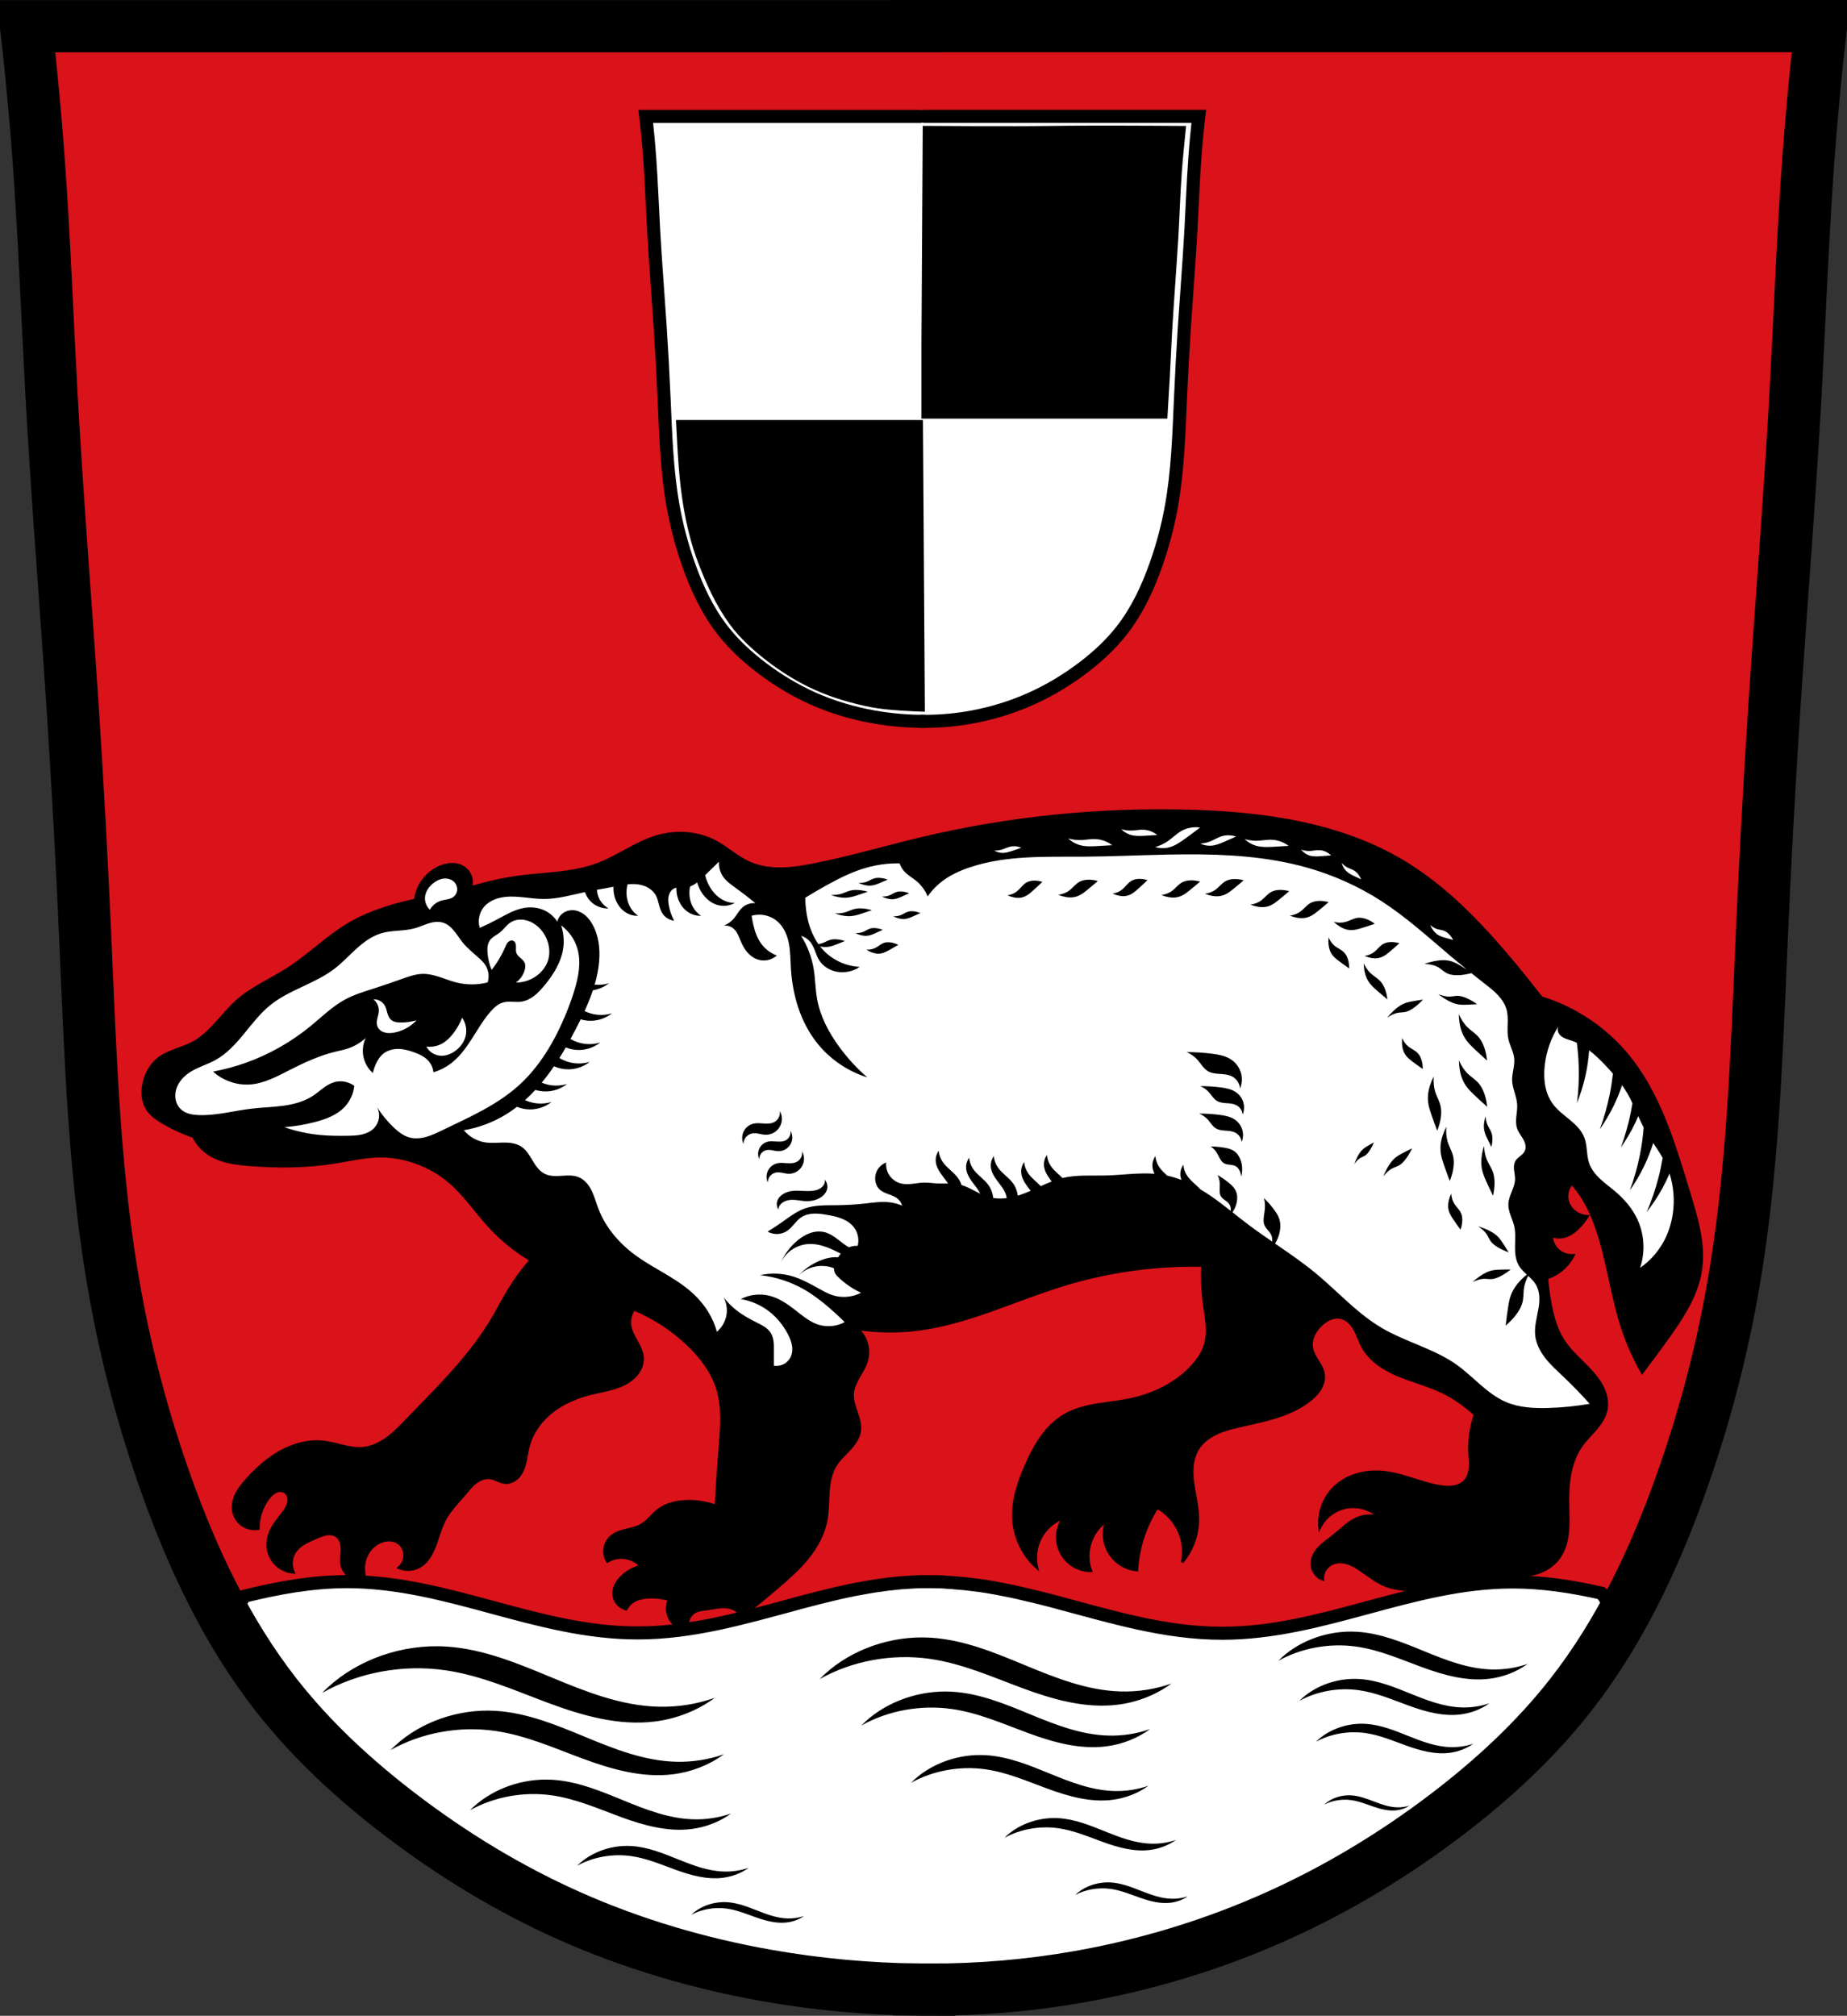 <?xml version="1.0" encoding="UTF-8" standalone="no"?>
<!-- Created with Inkscape (http://www.inkscape.org/) -->

<svg
   xmlns:dc="http://purl.org/dc/elements/1.1/"
   xmlns:cc="http://creativecommons.org/ns#"
   xmlns:rdf="http://www.w3.org/1999/02/22-rdf-syntax-ns#"
   xmlns:svg="http://www.w3.org/2000/svg"
   xmlns="http://www.w3.org/2000/svg"
   xmlns:sodipodi="http://sodipodi.sourceforge.net/DTD/sodipodi-0.dtd"
   xmlns:inkscape="http://www.inkscape.org/namespaces/inkscape"
   width="707.777"
   height="772.541"
   id="svg2"
   version="1.1"
   inkscape:version="0.92.5 (2060ec1f9f, 2020-04-08)"
   sodipodi:docname="Wappen_von_Dachsbach.svg">
  <rect width="100%" height="100%" fill="#333333" stroke="none"/>
  <defs
     id="defs4">
    <inkscape:path-effect
       effect="spiro"
       id="path-effect1328"
       is_visible="true" />
    <inkscape:path-effect
       effect="spiro"
       id="path-effect1273"
       is_visible="true" />
    <inkscape:path-effect
       effect="spiro"
       id="path-effect1196"
       is_visible="true" />
    <inkscape:path-effect
       effect="spiro"
       id="path-effect1132"
       is_visible="true" />
    <inkscape:path-effect
       effect="spiro"
       id="path-effect1108"
       is_visible="true" />
    <inkscape:path-effect
       effect="spiro"
       id="path-effect1068"
       is_visible="true" />
    <inkscape:path-effect
       effect="spiro"
       id="path-effect1012"
       is_visible="true" />
    <inkscape:path-effect
       effect="spiro"
       id="path-effect1008"
       is_visible="true" />
    <inkscape:path-effect
       effect="spiro"
       id="path-effect921"
       is_visible="true" />
    <inkscape:path-effect
       effect="spiro"
       id="path-effect917"
       is_visible="true" />
    <inkscape:path-effect
       effect="spiro"
       id="path-effect2939"
       is_visible="true" />
    <inkscape:path-effect
       effect="spiro"
       id="path-effect2934"
       is_visible="true" />
    <inkscape:path-effect
       effect="spiro"
       id="path-effect2929"
       is_visible="true" />
    <inkscape:path-effect
       effect="spiro"
       id="path-effect2924"
       is_visible="true" />
    <inkscape:path-effect
       effect="spiro"
       id="path-effect2920"
       is_visible="true" />
    <inkscape:path-effect
       effect="spiro"
       id="path-effect2889"
       is_visible="true" />
    <inkscape:path-effect
       effect="spiro"
       id="path-effect2652"
       is_visible="true" />
    <inkscape:path-effect
       is_visible="true"
       id="path-effect3875"
       effect="spiro" />
    <inkscape:path-effect
       is_visible="true"
       id="path-effect3875-7"
       effect="spiro" />
    <inkscape:path-effect
       is_visible="true"
       id="path-effect3904"
       effect="spiro" />
    <inkscape:path-effect
       is_visible="true"
       id="path-effect3904-4"
       effect="spiro" />
    <inkscape:path-effect
       is_visible="true"
       id="path-effect3875-74"
       effect="spiro" />
    <inkscape:path-effect
       is_visible="true"
       id="path-effect3875-7-0"
       effect="spiro" />
    <inkscape:path-effect
       is_visible="true"
       id="path-effect3904-9"
       effect="spiro" />
    <inkscape:path-effect
       effect="spiro"
       id="path-effect2652-4"
       is_visible="true" />
    <inkscape:path-effect
       effect="spiro"
       id="path-effect2652-4-8"
       is_visible="true" />
    <inkscape:path-effect
       effect="spiro"
       id="path-effect2652-4-8-3"
       is_visible="true" />
    <inkscape:path-effect
       effect="spiro"
       id="path-effect2652-4-8-3-1"
       is_visible="true" />
    <inkscape:path-effect
       effect="spiro"
       id="path-effect2652-4-8-3-1-1"
       is_visible="true" />
    <inkscape:path-effect
       effect="spiro"
       id="path-effect2652-4-8-3-1-1-7"
       is_visible="true" />
    <inkscape:path-effect
       effect="spiro"
       id="path-effect2652-4-8-3-1-1-4"
       is_visible="true" />
    <inkscape:path-effect
       effect="spiro"
       id="path-effect2652-4-8-3-1-1-6"
       is_visible="true" />
    <inkscape:path-effect
       effect="spiro"
       id="path-effect2652-4-8-3-1-1-9"
       is_visible="true" />
    <inkscape:path-effect
       effect="spiro"
       id="path-effect2652-4-8-3-1-1-9-2"
       is_visible="true" />
    <inkscape:path-effect
       effect="spiro"
       id="path-effect2652-4-8-3-1-1-9-2-4"
       is_visible="true" />
    <inkscape:path-effect
       effect="spiro"
       id="path-effect2652-4-8-3-1-1-9-2-8"
       is_visible="true" />
    <inkscape:path-effect
       effect="spiro"
       id="path-effect2652-4-8-3-1-1-9-2-8-4"
       is_visible="true" />
    <inkscape:path-effect
       effect="spiro"
       id="path-effect2652-4-8-3-1-1-9-2-8-4-2"
       is_visible="true" />
    <inkscape:path-effect
       effect="spiro"
       id="path-effect2652-4-8-3-1-1-9-2-8-4-2-2"
       is_visible="true" />
    <inkscape:path-effect
       effect="spiro"
       id="path-effect2889-4"
       is_visible="true" />
    <inkscape:path-effect
       effect="spiro"
       id="path-effect2889-9"
       is_visible="true" />
    <inkscape:path-effect
       effect="spiro"
       id="path-effect921-9"
       is_visible="true" />
    <inkscape:path-effect
       effect="spiro"
       id="path-effect921-8"
       is_visible="true" />
    <inkscape:path-effect
       effect="spiro"
       id="path-effect921-1"
       is_visible="true" />
    <inkscape:path-effect
       effect="spiro"
       id="path-effect921-5"
       is_visible="true" />
    <inkscape:path-effect
       effect="spiro"
       id="path-effect2889-46"
       is_visible="true" />
    <inkscape:path-effect
       effect="spiro"
       id="path-effect1012-3"
       is_visible="true" />
    <inkscape:path-effect
       effect="spiro"
       id="path-effect1012-4"
       is_visible="true" />
    <inkscape:path-effect
       effect="spiro"
       id="path-effect1012-9"
       is_visible="true" />
    <inkscape:path-effect
       effect="spiro"
       id="path-effect1012-96"
       is_visible="true" />
    <inkscape:path-effect
       effect="spiro"
       id="path-effect1012-7"
       is_visible="true" />
    <inkscape:path-effect
       effect="spiro"
       id="path-effect1068-9"
       is_visible="true" />
    <inkscape:path-effect
       effect="spiro"
       id="path-effect1068-8"
       is_visible="true" />
    <inkscape:path-effect
       effect="spiro"
       id="path-effect1068-2"
       is_visible="true" />
    <inkscape:path-effect
       effect="spiro"
       id="path-effect1108-7"
       is_visible="true" />
    <inkscape:path-effect
       effect="spiro"
       id="path-effect1132-1"
       is_visible="true" />
    <inkscape:path-effect
       effect="spiro"
       id="path-effect1132-8"
       is_visible="true" />
    <inkscape:path-effect
       effect="spiro"
       id="path-effect1132-16"
       is_visible="true" />
    <inkscape:path-effect
       effect="spiro"
       id="path-effect1132-89"
       is_visible="true" />
    <inkscape:path-effect
       effect="spiro"
       id="path-effect1132-2"
       is_visible="true" />
    <inkscape:path-effect
       effect="spiro"
       id="path-effect1132-9"
       is_visible="true" />
    <inkscape:path-effect
       effect="spiro"
       id="path-effect1196-3"
       is_visible="true" />
    <inkscape:path-effect
       effect="spiro"
       id="path-effect1196-3-9"
       is_visible="true" />
    <inkscape:path-effect
       effect="spiro"
       id="path-effect1196-3-7"
       is_visible="true" />
    <inkscape:path-effect
       effect="spiro"
       id="path-effect1196-3-7-0"
       is_visible="true" />
    <inkscape:path-effect
       effect="spiro"
       id="path-effect1196-3-7-5"
       is_visible="true" />
    <inkscape:path-effect
       effect="spiro"
       id="path-effect1273-9"
       is_visible="true" />
    <inkscape:path-effect
       effect="spiro"
       id="path-effect1273-1"
       is_visible="true" />
    <inkscape:path-effect
       effect="spiro"
       id="path-effect1273-5"
       is_visible="true" />
    <inkscape:path-effect
       effect="spiro"
       id="path-effect1328-0"
       is_visible="true" />
    <inkscape:path-effect
       effect="spiro"
       id="path-effect1328-0-3"
       is_visible="true" />
    <inkscape:path-effect
       effect="spiro"
       id="path-effect1328-0-1"
       is_visible="true" />
    <inkscape:path-effect
       effect="spiro"
       id="path-effect1328-0-1-3"
       is_visible="true" />
    <inkscape:path-effect
       effect="spiro"
       id="path-effect1328-0-1-5"
       is_visible="true" />
    <inkscape:path-effect
       effect="spiro"
       id="path-effect1328-0-1-9"
       is_visible="true" />
    <inkscape:path-effect
       effect="spiro"
       id="path-effect1328-0-1-91"
       is_visible="true" />
    <inkscape:path-effect
       effect="spiro"
       id="path-effect1328-0-1-1"
       is_visible="true" />
    <inkscape:path-effect
       effect="spiro"
       id="path-effect1328-0-1-1-7"
       is_visible="true" />
    <inkscape:path-effect
       effect="spiro"
       id="path-effect1328-0-1-1-0"
       is_visible="true" />
    <inkscape:path-effect
       effect="spiro"
       id="path-effect1328-0-1-1-4"
       is_visible="true" />
    <inkscape:path-effect
       effect="spiro"
       id="path-effect1328-0-1-1-4-7"
       is_visible="true" />
    <inkscape:path-effect
       effect="spiro"
       id="path-effect1328-0-1-1-4-76"
       is_visible="true" />
    <inkscape:path-effect
       effect="spiro"
       id="path-effect1328-0-1-1-4-1"
       is_visible="true" />
    <inkscape:path-effect
       effect="spiro"
       id="path-effect1328-0-1-1-4-9"
       is_visible="true" />
    <inkscape:path-effect
       effect="spiro"
       id="path-effect1328-0-1-1-4-8"
       is_visible="true" />
    <inkscape:path-effect
       effect="spiro"
       id="path-effect1328-0-1-1-4-75"
       is_visible="true" />
    <inkscape:path-effect
       effect="spiro"
       id="path-effect1328-0-1-1-4-75-7"
       is_visible="true" />
    <inkscape:path-effect
       effect="spiro"
       id="path-effect1328-0-1-1-4-75-1"
       is_visible="true" />
    <inkscape:path-effect
       effect="spiro"
       id="path-effect1328-0-1-1-4-75-6"
       is_visible="true" />
    <inkscape:path-effect
       effect="spiro"
       id="path-effect1328-0-1-1-4-75-6-0"
       is_visible="true" />
    <inkscape:path-effect
       effect="spiro"
       id="path-effect1328-0-1-1-4-75-6-6"
       is_visible="true" />
    <inkscape:path-effect
       effect="spiro"
       id="path-effect1328-0-1-1-4-75-6-2"
       is_visible="true" />
    <inkscape:path-effect
       effect="spiro"
       id="path-effect1328-0-1-1-4-75-6-2-0"
       is_visible="true" />
    <inkscape:path-effect
       effect="spiro"
       id="path-effect1328-0-1-1-4-75-6-2-0-5"
       is_visible="true" />
    <inkscape:path-effect
       effect="spiro"
       id="path-effect1328-0-1-1-4-75-6-2-0-4"
       is_visible="true" />
    <inkscape:path-effect
       effect="spiro"
       id="path-effect1328-0-1-1-4-75-6-2-0-8"
       is_visible="true" />
    <inkscape:path-effect
       effect="spiro"
       id="path-effect1328-0-1-1-4-75-6-2-0-9"
       is_visible="true" />
    <inkscape:path-effect
       effect="spiro"
       id="path-effect1328-0-1-1-4-75-6-2-0-56"
       is_visible="true" />
    <inkscape:path-effect
       effect="spiro"
       id="path-effect1328-0-1-1-4-75-6-2-0-56-1"
       is_visible="true" />
    <inkscape:path-effect
       effect="spiro"
       id="path-effect1328-0-1-1-4-75-6-2-0-56-6"
       is_visible="true" />
    <inkscape:path-effect
       effect="spiro"
       id="path-effect1328-0-1-1-4-75-6-2-0-56-6-6"
       is_visible="true" />
    <inkscape:path-effect
       effect="spiro"
       id="path-effect1328-0-1-1-4-75-6-2-0-56-6-8"
       is_visible="true" />
    <inkscape:path-effect
       effect="spiro"
       id="path-effect1328-0-1-1-4-75-6-2-0-56-6-7"
       is_visible="true" />
    <inkscape:path-effect
       effect="spiro"
       id="path-effect1328-0-1-1-4-75-6-2-0-56-6-7-4"
       is_visible="true" />
    <inkscape:path-effect
       effect="spiro"
       id="path-effect1328-0-1-1-4-75-6-2-0-56-6-7-2"
       is_visible="true" />
    <inkscape:path-effect
       effect="spiro"
       id="path-effect1328-0-1-1-4-75-6-2-0-56-6-7-5"
       is_visible="true" />
    <inkscape:path-effect
       effect="spiro"
       id="path-effect1328-0-1-1-4-75-6-2-0-56-6-7-5-9"
       is_visible="true" />
    <inkscape:path-effect
       effect="spiro"
       id="path-effect1328-0-1-1-4-75-6-2-0-56-6-7-5-1"
       is_visible="true" />
    <inkscape:path-effect
       effect="spiro"
       id="path-effect1328-0-1-1-4-75-6-2-0-56-6-7-5-6"
       is_visible="true" />
    <inkscape:path-effect
       effect="spiro"
       id="path-effect1328-0-1-1-4-75-6-2-0-56-6-7-5-0"
       is_visible="true" />
    <inkscape:path-effect
       effect="spiro"
       id="path-effect1328-0-1-1-4-75-6-2-0-56-6-7-5-7"
       is_visible="true" />
    <inkscape:path-effect
       effect="spiro"
       id="path-effect1328-0-1-1-4-75-6-2-0-56-6-7-5-7-4"
       is_visible="true" />
    <inkscape:path-effect
       effect="spiro"
       id="path-effect2889-0"
       is_visible="true" />
  </defs>
  <sodipodi:namedview
     id="base"
     pagecolor="#ffffff"
     bordercolor="#666666"
     borderopacity="1.0"
     inkscape:pageopacity="0.0"
     inkscape:pageshadow="2"
     inkscape:zoom="1.026481"
     inkscape:cx="353.88867"
     inkscape:cy="386.27029"
     inkscape:document-units="px"
     inkscape:current-layer="layer1"
     showgrid="false"
     inkscape:window-width="1920"
     inkscape:window-height="1046"
     inkscape:window-x="-11"
     inkscape:window-y="-11"
     inkscape:window-maximized="1"
     fit-margin-top="0"
     fit-margin-left="0"
     fit-margin-right="0"
     fit-margin-bottom="0"
     inkscape:snap-global="false" />
  <g
     inkscape:label="Ebene 1"
     inkscape:groupmode="layer"
     id="layer1"
     transform="translate(-22.022,-72.384)">
    <path
       style="fill:#da121a;fill-opacity:1;stroke:#000000;stroke-width:1px;stroke-linecap:butt;stroke-linejoin:miter;stroke-opacity:1"
       d="m 32.839,81.36 685.212,2.679 -13.396,255.866 -10.047,170.801 -18.085,111.188 -30.141,72.339 -46.217,57.603 -77.028,52.245 -83.726,27.462 -81.716,4.019 L 278.658,818.817 217.035,794.034 157.423,753.846 111.876,702.271 81.735,623.234 60.301,522.093 53.603,406.886 41.546,194.558 z"
       id="path3067"
       inkscape:connector-curvature="0" />
    <path
       style="fill:#000000;stroke:#000000;stroke-width:1px;stroke-linecap:butt;stroke-linejoin:miter;stroke-opacity:1"
       d="m -272.753,539.377 c -18.02,-0.376 -36.098,2.139 -53.331,7.419 -18.664,5.718 -36.515,14.689 -55.885,17.106 -7.651,0.955 -15.433,0.859 -23.059,-0.284 1.691,1.483 2.949,3.454 3.58,5.613 0.632,2.158 0.636,4.497 0.011,6.657 -0.637,2.205 -1.892,4.169 -3.029,6.163 -1.137,1.994 -2.191,4.117 -2.358,6.406 -0.18,2.451 0.67,4.845 1.468,7.169 0.798,2.324 1.568,4.763 1.225,7.196 -0.19,1.348 -0.719,2.633 -1.423,3.799 -0.704,1.165 -1.58,2.218 -2.505,3.217 -1.849,1.999 -3.922,3.833 -5.35,6.151 -1.901,3.088 -2.504,6.795 -2.742,10.413 -0.238,3.618 -0.154,7.276 -0.849,10.835 -1.025,5.254 -3.719,10.071 -7.085,14.232 -3.366,4.162 -7.402,7.726 -11.469,11.205 -4.523,3.869 -9.113,7.66 -13.766,11.372 -0.643,-1.283 -1.709,-2.35 -2.993,-2.993 -1.589,-0.795 -3.433,-0.929 -5.204,-0.783 -1.771,0.145 -3.509,0.553 -5.27,0.783 -1.423,0.186 -2.9,0.267 -4.19,0.898 -1.262,0.617 -2.259,1.756 -2.703,3.089 -0.444,1.333 -0.33,2.842 0.309,4.093 -2.067,0.041 -4.139,-0.723 -5.686,-2.095 -1.307,-1.159 -2.234,-2.74 -2.607,-4.447 -0.373,-1.707 -0.191,-3.53 0.512,-5.129 -2.797,-0.864 -5.764,-1.171 -8.679,-0.898 -1.552,0.146 -3.114,0.463 -4.489,1.197 -1.389,0.742 -2.55,1.903 -3.292,3.292 -1.384,-0.336 -2.645,-1.16 -3.508,-2.293 -0.863,-1.133 -1.323,-2.567 -1.28,-3.991 0.033,-1.071 0.342,-2.125 0.825,-3.082 0.483,-0.957 1.136,-1.821 1.868,-2.604 2.075,-2.219 4.821,-3.803 7.781,-4.489 -1.833,-1.987 -4.48,-3.201 -7.182,-3.292 -1.987,-0.067 -3.99,0.46 -5.686,1.496 -0.929,-1.495 -1.302,-3.327 -1.03,-5.066 0.272,-1.739 1.185,-3.37 2.526,-4.51 1.6,-1.36 3.689,-1.978 5.729,-2.477 2.04,-0.498 4.143,-0.93 5.942,-2.012 2.306,-1.386 3.888,-3.702 5.985,-5.387 3.001,-2.41 6.929,-3.408 10.774,-3.591 3.958,-0.188 7.953,0.426 11.671,1.796 0.391,-7.389 0.889,-14.772 1.496,-22.146 0.626,-7.611 1.346,-15.444 -0.898,-22.744 -2.03,-6.605 -6.37,-12.291 -11.372,-17.058 -5.982,-5.702 -13.02,-10.291 -20.649,-13.467 -1.271,1.803 -1.818,4.102 -1.496,6.285 0.323,2.188 1.458,4.158 2.53,6.092 1.072,1.934 2.125,3.97 2.258,6.178 0.093,1.547 -0.282,3.107 -0.984,4.49 -0.702,1.382 -1.722,2.59 -2.906,3.591 -2.168,1.831 -4.848,2.957 -7.574,3.744 -2.726,0.786 -5.533,1.258 -8.287,1.942 -5.303,1.318 -10.462,3.461 -14.781,6.808 -4.319,3.347 -7.761,7.961 -9.16,13.243 -0.784,2.961 -0.933,6.099 -2.105,8.929 -0.586,1.415 -1.439,2.744 -2.624,3.715 -1.185,0.971 -2.723,1.557 -4.249,1.422 -0.994,-0.088 -1.935,-0.468 -2.854,-0.857 -0.919,-0.389 -1.845,-0.795 -2.832,-0.938 -1.012,-0.147 -2.055,-0.009 -3.021,0.327 -0.966,0.336 -1.857,0.865 -2.663,1.495 -1.611,1.259 -2.873,2.9 -4.192,4.463 -2.618,3.103 -5.555,6.003 -7.482,9.576 -2.297,4.262 -3.021,9.242 -5.387,13.467 -0.906,1.619 -2.069,3.129 -3.591,4.19 -1.246,0.868 -2.714,1.413 -4.223,1.569 -1.51,0.156 -3.058,-0.077 -4.455,-0.672 1.075,-0.916 1.827,-2.204 2.095,-3.591 0.216,-1.118 0.119,-2.297 -0.297,-3.357 -0.416,-1.06 -1.152,-1.995 -2.098,-2.629 -0.862,-0.578 -1.883,-0.901 -2.917,-0.983 -1.034,-0.083 -2.08,0.069 -3.068,0.385 -2.062,0.659 -3.873,2.039 -5.124,3.806 -1.251,1.767 -1.947,3.908 -2.058,6.07 -0.078,1.516 0.126,3.046 0.599,4.489 -1.839,0.61 -3.933,0.405 -5.618,-0.551 -1.686,-0.955 -2.938,-2.646 -3.36,-4.537 -0.421,-1.887 -0.042,-3.848 0.017,-5.78 0.029,-0.966 -0.024,-1.945 -0.293,-2.874 -0.27,-0.928 -0.769,-1.809 -1.519,-2.419 -0.574,-0.467 -1.277,-0.762 -2.004,-0.897 -0.727,-0.135 -1.478,-0.113 -2.207,0.009 -1.459,0.246 -2.816,0.885 -4.168,1.486 -1.369,0.608 -2.755,1.185 -4.055,1.929 -1.3,0.744 -2.52,1.667 -3.426,2.859 -0.893,1.175 -1.458,2.597 -1.615,4.065 -0.157,1.468 0.094,2.977 0.718,4.315 -2.722,-0.215 -5.344,-1.516 -7.161,-3.554 -1.818,-2.038 -2.811,-4.79 -2.715,-7.519 0.095,-2.683 1.2,-5.25 2.693,-7.482 1.11,-1.658 2.435,-3.162 3.591,-4.788 0.812,-1.142 1.555,-2.389 1.75,-3.777 0.098,-0.694 0.052,-1.414 -0.187,-2.073 -0.238,-0.659 -0.675,-1.253 -1.264,-1.632 -0.52,-0.334 -1.143,-0.494 -1.761,-0.489 -0.618,0.004 -1.229,0.168 -1.786,0.436 -1.114,0.536 -1.988,1.466 -2.737,2.448 -2.534,3.32 -3.926,7.495 -3.89,11.671 -2.155,0.358 -4.445,-0.176 -6.219,-1.451 -1.774,-1.275 -3.01,-3.275 -3.358,-5.432 -0.359,-2.229 0.21,-4.533 1.234,-6.545 1.024,-2.012 2.483,-3.767 3.996,-5.443 3.808,-4.216 8.093,-8.082 13.087,-10.792 4.994,-2.71 10.754,-4.214 16.397,-3.556 2.518,0.293 4.966,1.005 7.434,1.587 2.468,0.582 5.004,1.038 7.529,0.807 3.383,-0.309 6.559,-1.844 9.3,-3.85 2.741,-2.006 5.099,-4.48 7.459,-6.923 11.833,-12.249 24.243,-24.249 32.919,-38.904 2.162,-3.652 4.078,-7.447 6.285,-11.073 2.451,-4.027 5.259,-7.838 8.379,-11.372 -5.878,-3.484 -11.241,-7.835 -15.861,-12.868 -5.262,-5.732 -9.592,-12.367 -15.562,-17.357 -2.725,-2.278 -5.76,-4.181 -8.978,-5.686 -5.325,-2.491 -11.179,-3.89 -17.058,-3.89 -6.046,-7.8e-4 -11.983,1.453 -17.956,2.394 -10.671,1.681 -21.55,1.73 -32.321,0.898 -5.646,-0.436 -11.543,-1.211 -16.16,-4.489 -2.273,-1.613 -4.14,-3.792 -5.387,-6.285 -4.054,-1.408 -7.97,-3.215 -11.671,-5.387 -2.279,-1.337 -4.54,-2.875 -5.985,-5.087 -1.017,-1.558 -1.579,-3.391 -1.741,-5.245 -0.161,-1.854 0.068,-3.729 0.544,-5.528 0.848,-3.21 2.532,-6.259 5.088,-8.379 1.914,-1.588 4.233,-2.603 6.561,-3.478 2.328,-0.875 4.711,-1.637 6.906,-2.806 3.472,-1.85 6.339,-4.65 8.982,-7.564 2.643,-2.914 5.127,-5.993 8.076,-8.597 5.756,-5.082 12.996,-8.113 19.452,-12.27 8.226,-5.297 15.189,-12.431 23.642,-17.357 4.331,-2.524 8.999,-4.434 13.766,-5.985 3.729,-1.214 7.528,-2.214 11.372,-2.993 0.176,-1.544 0.581,-3.062 1.197,-4.489 1.638,-3.79 4.828,-6.89 8.679,-8.379 1.46,-0.565 3.021,-0.906 4.586,-0.851 1.564,0.054 3.133,0.52 4.392,1.45 1.125,0.831 1.98,2.022 2.406,3.354 0.426,1.332 0.422,2.798 -0.012,4.128 6.244,-1.957 12.662,-3.361 19.153,-4.19 9.953,-1.271 20.244,-1.232 29.627,-4.788 7.647,-2.898 14.33,-8.068 22.146,-10.474 7.458,-2.296 15.841,-1.844 22.744,1.796 4.486,2.365 8.257,5.971 12.868,8.08 3.865,1.767 8.176,2.404 12.426,2.356 4.25,-0.048 8.464,-0.759 12.633,-1.584 13.896,-2.75 27.502,-6.787 41.283,-10.065 33.781,-8.035 68.633,-11.487 103.341,-10.459 27.973,0.829 56.744,4.856 80.801,19.153 16.469,9.787 29.906,23.909 42.196,38.605 3.778,4.518 7.47,9.108 11.073,13.766 12.495,3.828 23.852,11.294 32.321,21.248 12.797,15.041 18.496,34.674 24.24,53.568 2.932,9.642 5.996,19.663 4.489,29.627 -1.496,9.89 -7.321,18.519 -13.168,26.635 -3.044,4.225 -6.137,8.415 -9.277,12.569 -3.042,-5.319 -5.553,-10.942 -7.482,-16.759 -4.252,-12.822 -5.655,-26.473 -10.175,-39.204 -1.212,-3.413 -2.648,-6.757 -4.489,-9.876 -1.381,-2.341 -2.987,-4.549 -4.788,-6.584 -1.46,1.586 -2.141,3.857 -1.796,5.985 0.333,2.049 1.586,3.906 3.292,5.087 1.314,0.91 2.891,1.436 4.489,1.496 -1.005,1.637 -2.214,3.149 -3.591,4.489 -1.526,1.486 -3.317,2.788 -5.387,3.292 -1.578,0.384 -3.271,0.278 -4.788,-0.299 0.052,2.016 0.933,3.997 2.394,5.387 1.578,1.501 3.815,2.284 5.985,2.095 -0.91,1.787 -2.131,3.414 -3.591,4.788 -1.872,1.761 -4.138,3.1 -6.584,3.89 0.253,3.109 0.653,6.206 1.197,9.277 0.909,5.129 2.265,10.286 5.088,14.664 3.067,4.756 7.664,8.293 11.372,12.569 1.693,1.953 3.216,4.087 4.202,6.477 0.985,2.39 1.41,5.057 0.886,7.588 -0.573,2.767 -2.225,5.189 -4.059,7.338 -1.834,2.149 -3.892,4.117 -5.518,6.428 -2.331,3.314 -3.694,7.237 -4.397,11.227 -0.703,3.99 -0.771,8.065 -0.691,12.116 0.067,3.413 0.237,6.84 -0.156,10.231 -0.394,3.391 -1.389,6.788 -3.435,9.521 -2.057,2.748 -5.096,4.686 -8.379,5.686 -4.53,1.379 -9.392,1.034 -14.065,1.796 -2.938,0.479 -5.786,1.392 -8.679,2.095 -6.842,1.661 -13.913,2.135 -20.949,2.394 -4.747,0.175 -9.641,0.23 -14.065,-1.496 -3.388,-1.322 -6.291,-3.61 -9.277,-5.686 -1.423,-0.989 -2.886,-1.942 -4.492,-2.592 -1.606,-0.65 -3.375,-0.986 -5.084,-0.7 -1.341,0.224 -2.624,0.84 -3.591,1.796 -1.251,1.237 -1.925,3.034 -1.796,4.788 -1.212,-0.455 -2.28,-1.284 -3.022,-2.344 -0.742,-1.06 -1.155,-2.348 -1.168,-3.642 -0.012,-1.182 0.305,-2.356 0.828,-3.416 0.523,-1.06 1.249,-2.012 2.069,-2.865 1.639,-1.705 3.637,-3.014 5.483,-4.492 3.085,-2.47 5.875,-5.499 9.576,-6.883 2.473,-0.925 5.244,-1.031 7.781,-0.299 -2.784,-2.624 -6.652,-4.061 -10.474,-3.89 -2.568,0.114 -5.101,0.936 -7.248,2.349 -2.147,1.414 -3.902,3.417 -5.022,5.731 -0.591,-5.686 1.568,-11.596 5.686,-15.562 2.606,-2.509 5.919,-4.236 9.422,-5.139 3.503,-0.902 7.19,-0.997 10.77,-0.485 6.999,1.002 13.517,4.26 20.507,5.324 1.633,0.249 3.305,0.375 4.934,0.1 1.629,-0.275 3.223,-0.981 4.344,-2.195 1.272,-1.378 1.83,-3.286 1.973,-5.156 0.144,-1.87 -0.085,-3.745 -0.178,-5.618 -0.247,-4.962 0.469,-9.97 2.095,-14.664 -4.015,-3.847 -8.694,-6.999 -13.766,-9.277 -5.254,-2.359 -10.889,-3.773 -16.176,-6.056 -2.644,-1.142 -5.206,-2.506 -7.49,-4.261 -2.283,-1.755 -4.286,-3.912 -5.662,-6.442 -1.131,-2.08 -1.823,-4.375 -2.951,-6.456 -0.564,-1.041 -1.24,-2.03 -2.093,-2.851 -0.853,-0.821 -1.89,-1.47 -3.036,-1.766 -1.387,-0.359 -2.881,-0.183 -4.216,0.338 -1.335,0.521 -2.521,1.373 -3.565,2.355 -1.225,1.152 -2.279,2.508 -2.952,4.049 -0.673,1.541 -0.951,3.276 -0.639,4.929 0.338,1.788 1.328,3.375 2.286,4.922 0.958,1.547 1.924,3.155 2.203,4.954 0.297,1.918 -0.231,3.903 -1.206,5.581 -0.975,1.678 -2.373,3.075 -3.882,4.295 -3.841,3.105 -8.441,5.148 -13.153,6.626 -4.712,1.478 -9.572,2.421 -14.38,3.549 -2.972,0.697 -5.95,1.474 -8.696,2.808 -2.746,1.333 -5.271,3.268 -6.866,5.871 -1.524,2.488 -2.121,5.456 -2.16,8.373 -0.039,2.917 0.451,5.813 0.963,8.685 0.618,3.466 1.272,6.955 1.197,10.474 -0.123,5.76 -2.272,11.456 -5.985,15.861 0.568,-2.653 0.568,-5.427 0,-8.08 -1.155,-5.392 -4.743,-10.214 -9.576,-12.868 -2.442,3.805 -4.361,7.946 -5.686,12.27 -1.161,3.788 -1.866,7.716 -2.095,11.671 -2.314,-0.215 -4.57,-1.021 -6.495,-2.322 -1.925,-1.301 -3.515,-3.093 -4.578,-5.16 -1.788,-3.478 -2.012,-7.725 -0.599,-11.372 -3.799,2.687 -6.37,7.046 -6.883,11.671 -0.28,2.519 0.03,5.101 0.898,7.482 -2.328,-0.006 -4.651,-0.657 -6.642,-1.862 -1.991,-1.205 -3.646,-2.961 -4.73,-5.021 -1.103,-2.095 -1.613,-4.498 -1.455,-6.86 0.157,-2.362 0.982,-4.677 2.353,-6.607 -4.356,1.637 -7.939,5.22 -9.576,9.576 -1.142,3.038 -1.353,6.42 -0.599,9.576 -5.191,-4.625 -8.483,-11.32 -8.978,-18.255 -0.515,-7.217 1.876,-14.325 4.788,-20.949 1.646,-3.743 3.479,-7.424 5.847,-10.757 2.368,-3.333 5.294,-6.32 8.817,-8.396 3.692,-2.175 7.915,-3.285 12.137,-4.019 4.222,-0.733 8.503,-1.115 12.702,-1.967 9.223,-1.87 18.145,-6.163 24.43,-13.168 1.969,-2.195 3.687,-4.677 4.599,-7.482 0.857,-2.634 0.973,-5.458 0.773,-8.221 -0.2,-2.763 -0.708,-5.493 -1.072,-8.238 -0.631,-4.757 -0.832,-9.571 -0.599,-14.365 z"
       id="path2887-9"
       inkscape:connector-curvature="0"
       inkscape:path-effect="#path-effect2889-4"
       inkscape:original-d="m -272.75345,539.37664 c 0,0 -35.80634,3.54345 -53.33124,7.41869 -19.02192,4.20626 -36.60062,14.34164 -55.88496,17.10565 -7.60906,1.0906 -23.05872,-0.28391 -23.05872,-0.28391 0,0 3.84706,8.016 3.59118,12.26984 -0.2737,4.55004 -4.8874,8.03828 -5.38676,12.56911 -0.5337,4.84235 3.72898,9.60437 2.69338,14.3647 -1.14136,5.24647 -7.23291,8.20286 -9.2772,13.16764 -2.7349,6.64202 -0.80183,14.62845 -3.59118,21.24778 -4.07552,9.67151 -11.36012,17.79613 -18.5544,25.43748 -4.07998,4.33352 -13.76616,11.37205 -13.76616,11.37205 0,0 -1.68929,-2.45277 -2.99265,-2.99264 -3.22565,-1.33611 -7.00227,-0.36782 -10.47426,0 -1.42032,0.15047 -3.12546,-0.0548 -4.1897,0.89779 -1.88042,1.68306 -2.39412,7.18235 -2.39412,7.18235 0,0 -4.35934,-0.57175 -5.68602,-2.09485 -2.14622,-2.46398 -2.09485,-9.57647 -2.09485,-9.57647 0,0 -5.77936,-1.12662 -8.67868,-0.89779 -1.54381,0.12184 -3.14736,0.42356 -4.48896,1.19706 -1.34438,0.77511 -3.29191,3.29191 -3.29191,3.29191 0,0 -4.51392,-3.66528 -4.78824,-6.28456 -0.21845,-2.08582 1.27161,-4.1443 2.69339,-5.68602 2.02994,-2.20119 7.78087,-4.48897 7.78087,-4.48897 0,0 -4.55853,-3.06512 -7.18235,-3.29191 -1.95259,-0.16877 -5.68602,1.49632 -5.68602,1.49632 0,0 -0.5335,-7.06281 1.49632,-9.57646 2.61874,-3.24295 8.11775,-2.31029 11.67132,-4.48897 2.28829,-1.40295 3.66573,-4.03614 5.98529,-5.38676 3.27128,-1.90478 7.00161,-3.27149 10.77352,-3.59117 3.92215,-0.33241 11.67132,1.79558 11.67132,1.79558 0,0 1.3927,-14.74761 1.49632,-22.14557 0.10626,-7.58653 1.4437,-15.52717 -0.89779,-22.74411 -2.10894,-6.50019 -6.51552,-12.25034 -11.37206,-17.05807 -5.83994,-5.78125 -20.64925,-13.46691 -20.64925,-13.46691 0,0 -1.64514,4.1363 -1.49632,6.28456 0.30341,4.37985 4.95646,7.88272 4.78823,12.26984 -0.11455,2.98713 -1.66916,6.07967 -3.89044,8.08015 -4.17345,3.7586 -10.98891,2.89187 -15.86102,5.68602 -9.02987,5.17862 -17.07064,12.2307 -23.94116,20.05072 -3.67118,4.17854 -3.74994,12.16651 -8.97793,14.06544 -1.86818,0.67857 -3.71531,-2.05409 -5.68603,-1.79559 -3.86879,0.50747 -6.98682,3.66172 -9.87573,6.28455 -2.99915,2.72293 -5.46232,6.06482 -7.48161,9.57647 -2.41008,4.19124 -2.88212,9.33147 -5.38676,13.4669 -0.95289,1.57333 -1.96189,3.33604 -3.59118,4.18971 -2.57614,1.34977 -8.67867,0.89779 -8.67867,0.89779 0,0 1.99269,-2.20911 2.09485,-3.59118 0.1584,-2.14294 -0.67699,-4.69348 -2.39411,-5.98529 -1.60226,-1.2054 -4.15546,-1.41823 -5.98529,-0.59852 -3.71473,1.6641 -6.18271,5.92994 -7.18235,9.87572 -0.37073,1.46334 0.59853,4.48897 0.59853,4.48897 0,0 -7.01306,-2.26419 -8.97794,-5.08749 -2.13592,-3.06905 1.13672,-8.7527 -1.79558,-11.07279 -2.19601,-1.73752 -5.72158,-0.28316 -8.37941,0.59853 -2.81029,0.93227 -5.92363,2.27038 -7.48161,4.78823 -1.47812,2.38879 -0.8978,8.37941 -0.8978,8.37941 0,0 -8.93499,-6.21742 -9.87573,-11.07279 -0.50417,-2.60216 1.43538,-5.14861 2.69338,-7.48161 0.94691,-1.75607 2.92257,-2.90851 3.59118,-4.78824 0.83643,-2.35154 2.32565,-6.02453 0.29926,-7.48161 -1.82004,-1.3087 -4.73324,0.77588 -6.28455,2.39412 -2.83789,2.96034 -3.89044,11.67131 -3.89044,11.67131 0,0 -8.53512,-3.09236 -9.57646,-6.88308 -1.15483,-4.20385 2.21211,-8.84149 5.23021,-11.98745 7.56677,-7.88734 18.67249,-12.74563 29.48447,-14.34783 4.99662,-0.74044 10.0192,3.42901 14.96323,2.39412 6.50013,-1.36061 11.7658,-6.39485 16.75881,-10.77352 12.77209,-11.2006 23.19796,-24.97315 32.91909,-38.90439 2.42861,-3.48041 3.9743,-7.51273 6.28456,-11.07279 2.56318,-3.94981 8.37941,-11.37205 8.37941,-11.37205 0,0 -10.92968,-8.17435 -15.86102,-12.86837 -5.62844,-5.35757 -9.62962,-12.33813 -15.56176,-17.35735 -2.70424,-2.28808 -5.70754,-4.32485 -8.97793,-5.68602 -5.38429,-2.241 -11.23217,-3.62318 -17.05808,-3.89044 -6.03191,-0.27671 -11.937,1.9106 -17.95587,2.39411 -10.74307,0.86302 -21.62246,2.20501 -32.32057,0.8978 -5.54945,-0.67809 -11.44309,-1.48826 -16.16028,-4.48897 -2.32799,-1.48089 -5.38677,-6.28455 -5.38677,-6.28455 0,0 -8.06034,-3.08014 -11.67131,-5.38677 -2.20666,-1.40958 -4.7565,-2.77528 -5.98529,-5.08749 -1.69565,-3.19069 -1.97676,-7.24537 -1.19706,-10.77352 0.70512,-3.19065 2.65447,-6.19817 5.0875,-8.37941 3.68845,-3.30674 9.37145,-3.49771 13.4669,-6.28456 6.47547,-4.4064 10.87314,-11.35459 17.05808,-16.16028 6.05362,-4.70366 13.11642,-7.95374 19.45219,-12.26985 8.07981,-5.50421 15.16601,-12.48508 23.6419,-17.35734 4.33802,-2.49366 9.03855,-4.34626 13.76617,-5.98529 3.70348,-1.28397 11.37205,-2.99264 11.37205,-2.99264 0,0 0.41182,-3.15421 1.19706,-4.48897 2.03902,-3.46595 4.90211,-6.9981 8.67867,-8.37941 2.81678,-1.03026 6.61558,-1.24945 8.97793,0.59853 2.06239,1.61332 2.39412,7.48161 2.39412,7.48161 0,0 12.73256,-2.96962 19.15293,-4.1897 9.82799,-1.86764 20.07311,-1.82221 29.62718,-4.78823 7.79873,-2.42108 14.11382,-9.00024 22.14558,-10.47426 7.48003,-1.37277 15.52457,-0.59476 22.7441,1.79559 4.80826,1.59199 8.02331,6.60396 12.86838,8.08014 7.99397,2.43557 16.74694,1.64086 25.05841,0.77195 14.08732,-1.47275 27.32324,-7.66825 41.28316,-10.0645 34.12404,-5.85746 68.79355,-12.74026 103.34141,-10.45891 27.61997,1.82387 56.33758,6.20264 80.80142,19.15293 16.84875,8.91913 29.15148,24.70316 42.19629,38.60512 4.0296,4.29438 11.07279,13.76617 11.07279,13.76617 0,0 23.94493,11.44571 32.32057,21.24778 12.732085,14.90046 18.680002,34.77443 24.240425,53.56835 2.833784,9.57803 6.024924,19.75755 4.488968,29.62719 -1.522956,9.78611 -8.012197,18.17826 -13.167639,26.63454 -2.710671,4.44621 -9.277204,12.56911 -9.277204,12.56911 0,0 -5.45928,-10.98508 -7.48161,-16.75881 -4.463,-12.74184 -5.66903,-26.47694 -10.17499,-39.20365 -1.20686,-3.40869 -2.66809,-6.75162 -4.48897,-9.87573 -1.36647,-2.34447 -4.78823,-6.58382 -4.78823,-6.58382 0,0 -2.08919,3.92314 -1.79559,5.98529 0.28471,1.99971 1.69513,3.85047 3.29191,5.08749 1.24688,0.96595 4.48897,1.49633 4.48897,1.49633 0,0 -2.15346,3.22212 -3.59118,4.48896 -1.57885,1.3912 -3.34429,2.78544 -5.38676,3.29191 -1.55218,0.38489 -4.78823,-0.29926 -4.78823,-0.29926 0,0 0.94921,4.05513 2.39412,5.38676 1.55434,1.43249 5.98529,2.09485 5.98529,2.09485 0,0 -2.10515,3.45702 -3.59118,4.78823 -1.89869,1.70088 -6.58382,3.89044 -6.58382,3.89044 0,0 0.48277,6.24208 1.19706,9.2772 1.18523,5.03622 2.45105,10.21229 5.0875,14.66396 2.87912,4.86143 8.46111,7.72666 11.37205,12.56911 2.5687,4.27311 5.73565,9.122 5.0875,14.06544 -0.72669,5.5424 -7.34217,8.64228 -9.57647,13.76616 -3.18309,7.29972 -3.52707,15.53348 -5.0875,23.34264 -1.31123,6.56203 0.0605,14.14389 -3.59117,19.75145 -1.84201,2.82859 -5.22219,4.49192 -8.37941,5.68603 -4.42089,1.67205 -9.41689,0.94052 -14.06543,1.79559 -2.92687,0.53838 -5.74832,1.57577 -8.67867,2.09485 -6.92056,1.2259 -13.92028,2.36668 -20.94852,2.39412 -4.7149,0.0184 -9.60173,0.0222 -14.06543,-1.49633 -3.43375,-1.16817 -5.99638,-4.13957 -9.2772,-5.68602 -3.0533,-1.4392 -6.20838,-3.51546 -9.57646,-3.29191 -1.33541,0.0886 -2.69573,0.80092 -3.59118,1.79558 -1.14051,1.26686 -1.79558,4.78824 -1.79558,4.78824 0,0 -4.25097,-3.55073 -4.18971,-5.98529 0.11445,-4.54808 5.10212,-7.61798 8.37941,-10.77353 2.83184,-2.72665 5.85847,-5.60617 9.57646,-6.88308 2.4548,-0.84308 7.78088,-0.29926 7.78088,-0.29926 0,0 -6.77369,-4.31174 -10.47426,-3.89044 -4.86571,0.55394 -12.26984,8.08014 -12.26984,8.08014 0,0 1.63025,-11.81334 5.68602,-15.56176 5.13114,-4.74231 13.20595,-5.56164 20.19268,-5.6231 7.06209,-0.0621 13.44584,5.21114 20.5073,5.32384 3.16985,0.0506 7.1002,0.20976 9.2772,-2.09485 2.50005,-2.6466 1.23885,-7.17563 1.79559,-10.77352 0.75506,-4.87954 2.09485,-14.66397 2.09485,-14.66397 0,0 -9.0664,-6.35632 -13.76617,-9.2772 -9.56306,-5.94339 -20.93591,-9.25213 -29.32792,-16.75881 -3.40553,-3.04626 -3.71991,-9.70691 -8.08015,-11.07279 -2.61912,-0.82046 -5.79482,0.79904 -7.78087,2.69338 -2.33235,2.22464 -3.6655,5.75562 -3.59118,8.97794 0.0834,3.61507 4.57768,6.26079 4.48897,9.87573 -0.0908,3.70193 -2.31467,7.42136 -5.0875,9.87573 -7.32633,6.48489 -18.64448,6.08416 -27.53233,10.17499 -5.39533,2.48332 -12.37638,3.66571 -15.56176,8.67867 -3.05699,4.81092 -1.32167,11.35943 -1.19705,17.05808 0.0768,3.51331 1.63002,6.98689 1.19705,10.47426 -0.69624,5.60786 -5.98529,15.86102 -5.98529,15.86102 0,0 0.84695,-5.52339 0,-8.08014 -1.68137,-5.07566 -9.57646,-12.86838 -9.57646,-12.86838 0,0 -4.32905,7.97117 -5.68603,12.26985 -1.18986,3.76926 -2.09485,11.67131 -2.09485,11.67131 0,0 -8.88042,-3.604 -11.07279,-7.48161 -1.86825,-3.30435 -0.59852,-11.37205 -0.59852,-11.37205 0,0 -5.95611,7.25087 -6.88309,11.67131 -0.51551,2.45829 0.89779,7.48162 0.89779,7.48162 0,0 -9.32603,-2.9528 -11.37205,-6.88309 -2.07741,-3.99058 0.8978,-13.4669 0.8978,-13.4669 0,0 -7.71958,5.46165 -9.57647,9.57646 -1.31558,2.91529 -0.59853,9.57647 -0.59853,9.57647 0,0 -8.19188,-11.51972 -8.97793,-18.25514 -0.83031,-7.11464 1.7433,-14.465 4.78823,-20.94851 3.41805,-7.27797 7.9247,-14.76725 14.66396,-19.15293 7.13822,-4.64531 16.8846,-2.94206 24.83896,-5.98529 8.64013,-3.3056 17.70555,-6.81459 24.42995,-13.16764 2.12785,-2.01033 3.82784,-4.65762 4.5987,-7.48161 1.44503,-5.29374 -0.13515,-10.97458 -0.29926,-16.45955 -0.14332,-4.79024 -0.59853,-14.3647 -0.59853,-14.3647 z"
       sodipodi:nodetypes="caacaaaaaacaaacacaacaacacaaaacaaacaaaaaaaaaaacaaaacaaaacaaaaacaaaaaaacaaaaaaacaaaaaaaaacaaacaaaaaaaaaacaaaacaaacaacaacacacaaaaaaaaaaaaaaacaaacacaaaaacaaaaaaaaaaacacacacacacacaaaaaaac"
       transform="translate(755.576,18)" />
    <path
       style="fill:#ffffff;stroke:#000000;stroke-width:1px;stroke-linecap:butt;stroke-linejoin:miter;stroke-opacity:1"
       d="m 269.747,116.667 211.109,0.825 -4.127,78.831 -3.095,52.623 -5.572,34.256 -9.286,22.287 -14.239,17.747 -23.732,16.096 -25.795,8.461 -25.176,1.238 -24.351,-5.159 -18.985,-7.635 -18.366,-12.382 -14.033,-15.89 -9.286,-24.351 -6.604,-31.161 -2.064,-35.494 -3.715,-65.417 z"
       id="path3067-4"
       inkscape:connector-curvature="0" />
    <path
       style="fill:none;stroke:#000000;stroke-width:5;stroke-linecap:round;stroke-linejoin:miter;stroke-miterlimit:4;stroke-opacity:1;stroke-dasharray:none"
       d="m 376.12,348.836 c -6.389,-7.6e-4 -12.778,-0.558 -19.071,-1.664 -8.085,-1.421 -16.02,-3.752 -23.515,-7.102 -7.083,-3.166 -13.752,-7.231 -19.915,-11.943 -5.386,-4.117 -10.412,-8.751 -14.59,-14.09 -5.804,-7.417 -9.869,-16.061 -13.024,-24.935 -2.605,-7.326 -4.623,-14.862 -6.004,-22.514 -2.468,-13.682 -2.888,-27.637 -3.502,-41.526 -0.406,-9.177 -0.899,-18.351 -1.501,-27.517 -0.81,-12.343 -1.818,-24.673 -2.502,-37.023 -0.508,-9.172 -0.838,-18.355 -1.501,-27.517 -0.387,-5.346 -0.887,-10.685 -1.501,-16.01 h 53.033 52.032"
       id="path3873-8"
       inkscape:path-effect="#path-effect3875-74"
       inkscape:original-d="m 376.1202,348.8356 c 0,0 -12.80455,-0.45793 -19.07052,-1.66408 -8.04027,-1.54768 -16.02757,-3.78723 -23.51468,-7.10151 -7.07811,-3.13323 -13.7723,-7.23321 -19.91535,-11.94274 -5.36556,-4.11347 -10.54106,-8.67529 -14.59002,-14.0897 -5.61574,-7.50956 -9.62484,-16.19547 -13.02431,-24.93467 -2.81574,-7.23857 -4.67158,-14.86222 -6.00375,-22.51406 -2.38258,-13.68526 -2.5401,-27.66817 -3.50219,-41.52593 -0.63622,-9.16397 -0.94114,-18.34822 -1.50094,-27.51718 -0.75378,-12.34619 -1.74777,-24.67693 -2.50156,-37.02312 -0.5598,-9.16896 -0.82193,-18.35629 -1.50093,-27.51718 -0.3962,-5.34541 -1.50094,-16.01 -1.50094,-16.01 0,0 35.5195,-0.24847 53.03311,0 17.51361,0.24846 52.0325,0 52.0325,0"
       inkscape:connector-curvature="0"
       sodipodi:nodetypes="caaaaaaaaaaczc" />
    <path
       style="fill:none;stroke:#000000;stroke-width:5;stroke-linecap:round;stroke-linejoin:miter;stroke-miterlimit:4;stroke-opacity:1;stroke-dasharray:none"
       d="m 374.933,348.825 c 6.311,0.087 12.63,-0.421 18.846,-1.514 8.119,-1.428 16.063,-3.859 23.575,-7.254 7.069,-3.195 13.747,-7.238 19.915,-11.943 5.39,-4.111 10.414,-8.749 14.59,-14.09 5.802,-7.419 9.868,-16.061 13.024,-24.935 2.606,-7.326 4.623,-14.862 6.004,-22.514 2.468,-13.682 2.888,-27.637 3.502,-41.526 0.406,-9.177 0.899,-18.351 1.501,-27.517 0.81,-12.343 1.818,-24.673 2.502,-37.023 0.508,-9.172 0.838,-18.355 1.501,-27.517 0.387,-5.346 0.887,-10.685 1.501,-16.01 h -53.033 -52.032"
       id="path3873-1-8"
       inkscape:path-effect="#path-effect3875-7-0"
       inkscape:original-d="m 374.93288,348.82518 c 0,0 12.65638,-0.32831 18.84601,-1.51442 8.07511,-1.54742 16.0658,-3.90595 23.57549,-7.25355 7.06996,-3.15157 13.77231,-7.23321 19.91536,-11.94273 5.36555,-4.11347 10.54105,-8.6753 14.59001,-14.0897 5.61574,-7.50956 9.62485,-16.19547 13.02432,-24.93467 2.81574,-7.23858 4.67158,-14.86222 6.00375,-22.51406 2.38257,-13.68526 2.54009,-27.66817 3.50218,-41.52593 0.63622,-9.16398 0.94114,-18.34823 1.50094,-27.51719 0.75378,-12.34619 1.74778,-24.67693 2.50156,-37.02312 0.5598,-9.16895 0.82194,-18.35628 1.50094,-27.51718 0.3962,-5.3454 1.50094,-16.01 1.50094,-16.01 0,0 -35.51951,-0.24846 -53.03312,0 -17.51361,0.24847 -52.03249,0 -52.03249,0"
       inkscape:connector-curvature="0"
       sodipodi:nodetypes="caaaaaaaaaaczc" />
    <path
       inkscape:connector-curvature="0"
       id="path3873-0"
       d="m 283.69,235.863 c 0.541,10.137 1.002,20.293 2.705,30.28 1.213,7.11 2.905,14.196 5.469,20.921 3.095,8.12 6.738,16.187 11.852,23.165 3.687,5.031 8.401,9.272 13.287,13.094 5.594,4.376 11.694,8.18 18.139,11.091 6.817,3.079 14.091,5.167 21.412,6.605 5.706,1.121 17.359,1.54 17.359,1.54 l -0.703,-106.697 -89.52,0 z"
       style="fill:#000000;stroke:#000000;stroke-width:5;stroke-linecap:round;stroke-linejoin:miter;stroke-miterlimit:4;stroke-opacity:1;stroke-dasharray:none" />
    <path
       inkscape:connector-curvature="0"
       id="path3873-1-9"
       d="m 439.763,123.038 c -5.275,0.011 -10.291,0.039 -14.278,0.096 -15.947,0.231 -47.379,0 -47.379,0 l -0.481,81.597 0,25.591 89.366,0 c 0.123,-2.261 0.251,-4.522 0.404,-6.778 0.579,-8.515 0.857,-17.043 1.367,-25.562 0.686,-11.471 1.595,-22.929 2.282,-34.401 0.51,-8.519 0.749,-17.06 1.367,-25.572 0.361,-4.967 1.367,-14.875 1.367,-14.875 0,0 -18.191,-0.129 -34.015,-0.096 z"
       style="fill:#000000;stroke:#000000;stroke-width:5;stroke-linecap:round;stroke-linejoin:miter;stroke-miterlimit:4;stroke-opacity:1;stroke-dasharray:none" />
    <path
       style="fill:#ffffff;fill-opacity:1;stroke:#000000;stroke-width:5;stroke-linecap:round;stroke-linejoin:round;stroke-miterlimit:4;stroke-opacity:1;stroke-dasharray:none"
       d="m 155.031,678.531 c -13.602,0 -26.617,2.446 -39.438,5.594 l -5.562,10.344 12.125,22.656 35.656,38.344 61.531,41.906 49.906,20.5 38.344,11.594 74.906,6.219 79.344,-9.781 46.375,-17.844 68.656,-41.906 58.844,-58.844 7.062,-12.812 -2.094,-4.312 -4.875,-7.219 c -11.106,-2.513 -22.401,-4.312 -34.125,-4.312 -38.717,0 -72.596,19.656 -111.312,19.656 -21.926,0 -42.27,-6.285 -62.844,-11.75 -0.102,-0.027 -0.179,-0.067 -0.281,-0.094 -2.854,-0.757 -5.727,-1.483 -8.594,-2.188 -1.979,-0.487 -3.98,-0.96 -5.969,-1.406 -0.963,-0.216 -1.941,-0.452 -2.906,-0.656 -0.03,-0.01 -0.033,0.01 -0.062,0 -0.782,-0.165 -1.559,-0.312 -2.344,-0.469 -1.151,-0.23 -2.313,-0.478 -3.469,-0.688 -1.148,-0.208 -2.284,-0.408 -3.438,-0.594 -0.924,-0.148 -1.885,-0.305 -2.812,-0.438 -1.009,-0.144 -2.048,-0.251 -3.062,-0.375 -0.967,-0.118 -1.903,-0.245 -2.875,-0.344 -0.124,-0.013 -0.25,-0.019 -0.375,-0.031 -0.39,-0.039 -0.796,-0.057 -1.188,-0.094 -0.566,-0.057 -1.152,-0.106 -1.719,-0.156 -0.071,-0.01 -0.116,0.01 -0.188,0 -0.431,-0.04 -0.844,-0.123 -1.281,-0.156 -0.115,-0.01 -0.228,0.01 -0.344,0 -0.81,-0.06 -1.624,-0.111 -2.438,-0.156 -0.101,-0.01 -0.211,-0.026 -0.312,-0.031 -0.089,0 -0.161,-0.027 -0.25,-0.031 -0.788,-0.04 -1.583,-0.069 -2.375,-0.094 l -0.5,0 -0.281,0 c -0.947,-0.023 -1.891,-0.031 -2.844,-0.031 -1.21,0 -2.424,-0.01 -3.625,0.031 -0.436,0.014 -0.909,0.044 -1.344,0.062 -0.548,0.023 -1.079,0.063 -1.625,0.094 -1.039,0.058 -2.123,0.136 -3.156,0.219 -0.09,0.01 -0.16,-0.01 -0.25,0 -0.858,0.07 -1.677,0.163 -2.531,0.25 -0.243,0.025 -0.507,0.068 -0.75,0.094 -0.735,0.078 -1.455,0.129 -2.188,0.219 -0.277,0.034 -0.536,0.09 -0.812,0.125 -0.243,0.031 -0.476,0.062 -0.719,0.094 -0.563,0.075 -1.126,0.169 -1.688,0.25 -0.556,0.08 -1.133,0.133 -1.688,0.219 -0.563,0.087 -1.095,0.188 -1.656,0.281 -0.671,0.111 -1.331,0.225 -2,0.344 -0.384,0.068 -0.804,0.148 -1.188,0.219 -0.954,0.175 -1.956,0.343 -2.906,0.531 -0.08,0.016 -0.107,0.015 -0.188,0.031 -4.603,0.919 -9.173,2.009 -13.719,3.156 -2.964,0.749 -5.922,1.52 -8.875,2.312 l 0,0.031 c -19.721,5.298 -39.34,11.094 -60.375,11.094 -38.717,0 -72.596,-19.656 -111.312,-19.656 z"
       id="path5810"
       inkscape:connector-curvature="0" />
    <path
       style="fill:#000000;stroke:none;stroke-width:1px;stroke-linecap:butt;stroke-linejoin:miter;stroke-opacity:1"
       d="m 539.937,697.673 c -10.553,-0.08 -21.09,4.09 -28.053,11.201 8.812,-4.926 19.635,-6.897 29.898,-5.445 8.794,1.244 16.908,4.846 25.145,7.871 8.237,3.025 17.102,5.54 25.92,4.441 5.308,-0.661 10.402,-2.649 14.553,-5.682 -4.364,1.528 -9.074,2.257 -13.758,2.131 -9.064,-0.244 -17.617,-3.611 -25.861,-6.992 -8.244,-3.381 -16.687,-6.892 -25.734,-7.453 -0.703,-0.043 -1.406,-0.067 -2.109,-0.072 z m -164.221,2.234 c -14.896,-0.115 -29.77,5.835 -39.598,15.979 12.439,-7.027 27.716,-9.838 42.203,-7.768 12.413,1.774 23.865,6.912 35.492,11.227 11.627,4.314 24.14,7.902 36.588,6.336 7.492,-0.943 14.681,-3.779 20.541,-8.105 -6.16,2.179 -12.81,3.219 -19.422,3.039 -12.795,-0.348 -24.865,-5.152 -36.502,-9.975 -11.637,-4.823 -23.554,-9.829 -36.324,-10.629 -0.992,-0.062 -1.985,-0.096 -2.979,-0.104 z m -186.053,3.383 c -16.622,-0.128 -33.219,6.53 -44.186,17.879 13.88,-7.862 30.927,-11.008 47.092,-8.691 13.852,1.985 26.634,7.735 39.607,12.562 12.974,4.827 26.935,8.841 40.824,7.088 8.36,-1.055 16.383,-4.228 22.922,-9.068 -6.874,2.438 -14.292,3.602 -21.67,3.4 -14.277,-0.39 -27.747,-5.764 -40.732,-11.16 -12.985,-5.396 -26.283,-10.998 -40.533,-11.893 -1.107,-0.07 -2.216,-0.109 -3.324,-0.117 z m 351.658,12.5 c -8.05,-0.061 -16.089,3.085 -21.4,8.449 6.723,-3.716 14.978,-5.202 22.807,-4.107 6.709,0.938 12.9,3.654 19.184,5.936 6.283,2.282 13.044,4.18 19.771,3.352 4.049,-0.499 7.935,-1.999 11.102,-4.287 -3.329,1.152 -6.923,1.703 -10.496,1.607 -6.915,-0.184 -13.438,-2.723 -19.727,-5.273 -6.289,-2.55 -12.729,-5.198 -19.631,-5.621 -0.536,-0.033 -1.073,-0.051 -1.609,-0.055 z m -156.744,4.844 c -12.223,-0.094 -24.426,4.762 -32.49,13.039 10.207,-5.734 22.74,-8.029 34.627,-6.34 10.186,1.448 19.585,5.642 29.125,9.162 9.54,3.521 19.806,6.448 30.02,5.17 6.147,-0.769 12.047,-3.085 16.855,-6.615 -5.054,1.778 -10.511,2.627 -15.936,2.48 -10.499,-0.284 -20.403,-4.203 -29.951,-8.139 -9.548,-3.936 -19.328,-8.021 -29.807,-8.674 -0.814,-0.051 -1.629,-0.078 -2.443,-0.084 z m -175.369,7.324 c -14.114,-0.109 -28.207,5.523 -37.52,15.121 11.786,-6.649 26.262,-9.311 39.988,-7.352 11.762,1.679 22.614,6.542 33.631,10.625 11.017,4.083 22.872,7.478 34.666,5.996 7.099,-0.892 13.911,-3.578 19.463,-7.672 -5.837,2.062 -12.136,3.047 -18.4,2.877 -12.124,-0.329 -23.562,-4.874 -34.588,-9.438 -11.026,-4.564 -22.318,-9.302 -34.418,-10.059 -0.94,-0.059 -1.881,-0.092 -2.822,-0.1 z m 334.797,5.029 c -6.662,-0.05 -13.316,2.527 -17.711,6.922 5.563,-3.045 12.396,-4.262 18.875,-3.365 5.552,0.769 10.675,2.996 15.875,4.865 5.2,1.869 10.794,3.423 16.361,2.744 3.351,-0.409 6.567,-1.637 9.188,-3.512 -2.755,0.944 -5.729,1.394 -8.686,1.316 -5.722,-0.151 -11.122,-2.231 -16.326,-4.32 -5.205,-2.09 -10.535,-4.259 -16.246,-4.605 -0.444,-0.027 -0.886,-0.042 -1.33,-0.045 z m -146.141,11.986 c -10.05,-0.076 -20.086,3.89 -26.717,10.65 8.392,-4.683 18.701,-6.558 28.475,-5.178 8.375,1.182 16.103,4.607 23.947,7.482 7.844,2.875 16.285,5.267 24.684,4.223 5.055,-0.628 9.906,-2.519 13.859,-5.402 -4.156,1.452 -8.643,2.145 -13.104,2.025 -8.633,-0.232 -16.776,-3.432 -24.627,-6.646 -7.851,-3.214 -15.892,-6.551 -24.508,-7.084 -0.669,-0.041 -1.34,-0.065 -2.01,-0.07 z m -166.328,9.412 c -11.052,-0.084 -22.087,4.293 -29.379,11.752 9.229,-5.168 20.563,-7.236 31.311,-5.713 9.21,1.305 17.708,5.085 26.334,8.258 8.626,3.173 17.91,5.81 27.145,4.658 5.558,-0.693 10.893,-2.779 15.24,-5.961 -4.57,1.602 -9.505,2.369 -14.41,2.236 -9.493,-0.256 -18.446,-3.789 -27.08,-7.336 -8.634,-3.547 -17.477,-7.228 -26.951,-7.816 -0.736,-0.046 -1.472,-0.072 -2.209,-0.078 z m 306.811,6.037 c -3.365,0.143 -6.655,1.44 -8.879,3.555 3.016,-1.569 6.72,-2.197 10.232,-1.734 3.01,0.396 5.786,1.544 8.605,2.508 2.819,0.964 5.853,1.764 8.871,1.414 1.817,-0.211 3.56,-0.844 4.98,-1.811 -1.494,0.487 -3.106,0.72 -4.709,0.68 -3.102,-0.078 -6.028,-1.151 -8.85,-2.229 -2.822,-1.077 -5.712,-2.194 -8.809,-2.373 -0.481,-0.028 -0.963,-0.03 -1.443,-0.01 z m -112.125,8.703 c -7.264,-0.054 -14.516,2.771 -19.309,7.586 6.066,-3.336 13.516,-4.67 20.58,-3.688 6.053,0.842 11.637,3.282 17.307,5.33 5.67,2.048 11.772,3.751 17.842,3.008 3.653,-0.448 7.158,-1.794 10.016,-3.848 -3.004,1.034 -6.245,1.527 -9.469,1.441 -6.239,-0.165 -12.126,-2.445 -17.801,-4.734 -5.675,-2.29 -11.486,-4.665 -17.713,-5.045 -0.484,-0.029 -0.969,-0.047 -1.453,-0.051 z m -163.693,10.674 c -7.264,-0.054 -14.518,2.771 -19.311,7.586 6.066,-3.336 13.516,-4.672 20.58,-3.689 6.053,0.842 11.639,3.282 17.309,5.33 5.67,2.048 11.772,3.751 17.842,3.008 3.653,-0.448 7.158,-1.794 10.016,-3.848 -3.004,1.034 -6.247,1.529 -9.471,1.443 -6.239,-0.165 -12.124,-2.445 -17.799,-4.734 -5.675,-2.29 -11.488,-4.667 -17.715,-5.047 -0.484,-0.029 -0.967,-0.045 -1.451,-0.049 z m 183.209,14.004 c -4.441,0.194 -8.783,1.953 -11.719,4.82 3.981,-2.128 8.87,-2.979 13.506,-2.352 3.972,0.537 7.637,2.094 11.357,3.4 3.721,1.307 7.726,2.392 11.709,1.918 2.397,-0.286 4.697,-1.145 6.572,-2.455 -1.971,0.66 -4.099,0.976 -6.215,0.922 -4.094,-0.105 -7.956,-1.561 -11.68,-3.021 -3.724,-1.461 -7.538,-2.977 -11.625,-3.219 -0.635,-0.038 -1.272,-0.041 -1.906,-0.014 z m -147.062,7.555 c -4.441,0.194 -8.783,1.953 -11.719,4.82 3.981,-2.128 8.87,-2.979 13.506,-2.352 3.972,0.537 7.637,2.094 11.357,3.4 3.721,1.307 7.726,2.392 11.709,1.918 2.397,-0.286 4.697,-1.145 6.572,-2.455 -1.971,0.66 -4.099,0.976 -6.215,0.922 -4.094,-0.105 -7.956,-1.561 -11.68,-3.021 -3.724,-1.461 -7.538,-2.977 -11.625,-3.219 -0.635,-0.038 -1.272,-0.041 -1.906,-0.014 z"
       id="path2650"
       inkscape:connector-curvature="0" />
    <path
       style="fill:none;stroke:#000000;stroke-width:20;stroke-linecap:butt;stroke-linejoin:miter;stroke-miterlimit:4;stroke-dasharray:none;stroke-opacity:1"
       d="M 350.758 10 L 350.758 10.041 C 294.55 10.041 238.341 10.041 182.133 10.041 C 124.755 10.041 67.378 10.041 10 10.041 C 11.991 27.326 13.615 44.652 14.871 62.006 C 17.024 91.744 18.095 121.55 19.744 151.32 C 21.964 191.407 25.233 231.429 27.863 271.49 C 29.817 301.242 31.417 331.017 32.734 360.805 C 34.728 405.885 36.09 451.18 44.102 495.588 C 48.582 520.425 55.132 544.883 63.588 568.662 C 73.83 597.465 87.024 625.521 105.863 649.596 C 119.424 666.924 135.737 681.963 153.219 695.326 C 173.224 710.618 194.87 723.815 217.859 734.09 C 242.184 744.961 267.94 752.529 294.182 757.141 C 313.341 760.508 332.775 762.286 352.227 762.498 L 352.227 762.508 C 352.574 762.513 352.921 762.506 353.268 762.51 C 354.205 762.517 355.142 762.541 356.08 762.541 L 356.08 762.516 C 375.281 762.553 394.486 760.919 413.396 757.592 C 439.748 752.956 465.535 745.068 489.918 734.049 C 512.862 723.68 534.539 710.555 554.559 695.285 C 572.055 681.94 588.359 666.886 601.914 649.553 C 620.746 625.473 633.943 597.423 644.188 568.621 C 652.645 544.843 659.194 520.382 663.674 495.545 C 671.684 451.137 673.049 405.842 675.043 360.762 C 676.36 330.975 677.961 301.2 679.914 271.447 C 682.544 231.386 685.813 191.366 688.033 151.279 C 689.682 121.509 690.752 91.703 692.904 61.965 C 694.16 44.611 695.786 27.285 697.777 10 C 640.4 10 583.02 10 525.643 10 C 467.347 10 409.053 10 350.758 10 z "
       transform="translate(22.022,72.384)"
       id="path3873" />
    <path
       style="fill:#ffffff;stroke:none;stroke-width:1px;stroke-linecap:butt;stroke-linejoin:miter;stroke-opacity:1"
       d="M 458.043 317.014 C 456.195 317.041 454.353 317.531 452.744 318.441 C 450.859 319.508 449.331 321.102 447.551 322.336 C 446.072 323.361 444.417 324.132 442.682 324.607 C 444.355 325.131 446.172 325.187 447.875 324.77 C 450.218 324.195 452.251 322.776 454.205 321.361 C 456.116 319.978 458.009 318.572 459.885 317.143 C 459.276 317.047 458.659 317.005 458.043 317.014 z M 429.684 317.764 C 430.627 318.736 431.815 319.483 433.078 319.898 C 434.815 320.47 436.616 320.411 438.363 320.322 C 440.072 320.236 441.776 320.128 443.477 320 C 441.982 318.815 440.135 318.092 438.324 317.984 C 436.733 317.89 435.213 318.254 433.639 318.301 C 432.331 318.34 430.987 318.157 429.684 317.764 z M 470.861 320.121 C 469.922 320.105 468.992 320.228 468.125 320.492 C 466.601 320.957 465.302 321.828 463.842 322.42 C 462.629 322.912 461.306 323.21 459.947 323.295 C 461.17 323.878 462.544 324.164 463.873 324.113 C 465.701 324.044 467.368 323.361 468.975 322.67 C 470.546 321.994 472.107 321.3 473.656 320.588 C 472.75 320.293 471.801 320.137 470.861 320.121 z M 409.35 321.324 C 410.504 322.448 411.957 323.312 413.502 323.793 C 415.628 324.454 417.831 324.383 419.969 324.281 C 422.059 324.181 424.144 324.058 426.225 323.91 C 424.396 322.54 422.137 321.705 419.922 321.58 C 417.976 321.47 416.114 321.891 414.188 321.945 C 412.587 321.99 410.944 321.779 409.35 321.324 z M 476.959 321.584 C 478.113 322.708 479.566 323.57 481.111 324.051 C 483.237 324.712 485.441 324.643 487.578 324.541 C 489.668 324.441 491.754 324.318 493.834 324.17 C 492.006 322.799 489.748 321.963 487.533 321.838 C 485.587 321.728 483.723 322.149 481.797 322.203 C 480.197 322.248 478.553 322.039 476.959 321.584 z M 388.281 324.307 C 387.937 324.321 387.598 324.363 387.268 324.432 C 386.106 324.674 385.086 325.239 383.965 325.582 C 383.033 325.867 382.032 325.998 381.018 325.965 C 381.89 326.493 382.893 326.806 383.883 326.863 C 385.245 326.942 386.525 326.546 387.762 326.139 C 388.971 325.74 390.176 325.328 391.371 324.9 C 390.388 324.468 389.314 324.264 388.281 324.307 z M 498.588 325.594 C 499.374 326.566 500.364 327.311 501.416 327.727 C 502.864 328.298 504.364 328.239 505.82 328.15 C 507.244 328.064 508.665 327.958 510.082 327.83 C 508.837 326.645 507.298 325.922 505.789 325.814 C 504.463 325.72 503.195 326.084 501.883 326.131 C 500.793 326.17 499.674 325.987 498.588 325.594 z M 454.34 327.418 C 452.103 327.429 449.867 327.461 447.635 327.506 C 436.93 327.723 426.232 328.239 415.525 328.309 C 400.84 328.404 385.795 327.707 371.854 332.322 C 367.577 333.738 363.411 335.674 359.973 338.584 C 358.261 340.032 356.744 341.711 355.477 343.561 C 354.563 341.258 353.057 339.194 351.143 337.621 C 349.668 336.41 347.953 335.479 346.646 334.088 C 345.786 333.171 345.125 332.068 344.721 330.877 C 340.498 330.807 336.266 331.35 332.197 332.482 C 326.898 333.958 321.925 336.414 317.105 339.066 C 314.226 340.651 311.388 342.31 308.596 344.043 C 308.604 346.032 308.766 348.019 309.078 349.982 C 309.747 354.186 311.169 358.341 313.602 361.809 C 314.156 361.733 314.675 361.613 315.148 361.449 C 316.302 361.049 317.19 360.393 318.457 360.109 C 318.817 360.029 319.207 359.98 319.619 359.963 C 320.855 359.912 322.295 360.145 323.771 360.645 C 322.58 361.142 321.371 361.622 320.145 362.086 C 318.89 362.56 317.575 363.024 315.859 362.936 C 315.356 362.91 314.82 362.823 314.271 362.703 C 314.516 363.015 314.755 363.332 315.018 363.631 C 318.643 367.748 323.988 370.302 329.469 370.535 C 326.797 372.394 323.323 373.053 320.156 372.301 C 317.622 371.699 315.27 370.176 313.895 367.965 C 313.235 366.905 312.81 365.72 312.363 364.555 C 311.917 363.389 311.436 362.219 310.684 361.223 C 309.764 360.006 308.45 359.091 306.99 358.652 C 309.413 362.506 311.061 366.847 311.807 371.338 C 312.433 375.111 312.429 378.969 313.092 382.736 C 314.276 389.47 317.563 395.683 321.602 401.199 C 324.731 405.475 328.336 409.403 332.328 412.887 C 324.732 410.524 317.885 405.808 312.971 399.553 C 306.685 391.55 303.697 381.322 303.078 371.164 C 302.888 368.047 302.907 364.903 302.35 361.83 C 301.792 358.757 300.597 355.696 298.348 353.529 C 297.011 352.241 295.33 351.31 293.529 350.859 C 291.728 350.409 289.809 350.44 288.023 350.947 C 288.19 352.134 288.412 353.312 288.688 354.479 C 289.292 357.04 290.178 359.583 291.738 361.703 C 293.231 363.731 295.32 365.314 297.678 366.199 C 296.672 367.09 295.423 367.704 294.104 367.957 C 292.784 368.21 291.397 368.101 290.133 367.645 C 288.629 367.102 287.323 366.082 286.293 364.859 C 285.263 363.636 284.496 362.212 283.871 360.74 C 283.507 359.882 283.189 359.005 282.775 358.17 C 282.362 357.335 281.843 356.536 281.141 355.924 C 280.385 355.265 279.428 354.842 278.432 354.729 C 278.084 354.689 277.735 354.7 277.387 354.734 C 278.896 354.13 280.261 353.16 281.303 351.91 C 282.38 350.617 283.123 349.048 284.352 347.896 C 285.713 346.621 287.632 345.962 289.49 346.131 C 286.981 344.075 284.41 342.093 281.783 340.189 C 280.087 338.961 278.331 337.73 277.127 336.016 C 275.955 334.347 275.378 332.268 275.521 330.234 C 273.734 331.95 271.957 333.678 270.189 335.414 C 270.983 338.475 272.511 341.217 274.535 343.109 C 276.577 345.018 279.092 346.064 281.611 346.051 C 279.115 347.41 276.227 347.52 273.674 346.352 C 271.806 345.497 270.125 343.974 268.863 341.998 C 268.136 340.859 267.556 339.568 267.133 338.195 C 266.931 338.35 266.732 338.507 266.521 338.65 C 265.873 339.092 265.171 339.467 264.436 339.74 C 263.9 342.265 264.207 345.031 265.357 347.273 C 266.148 348.814 267.305 350.103 268.668 350.963 C 266.439 351.085 264.18 350.218 262.461 348.582 C 261.203 347.385 260.237 345.79 259.693 344.02 C 259.32 342.802 259.162 341.504 259.197 340.213 C 259.016 340.246 258.838 340.288 258.664 340.35 C 258.078 340.558 257.561 340.943 257.164 341.422 C 256.767 341.901 256.487 342.472 256.314 343.07 C 255.97 344.266 256.053 345.544 256.256 346.771 C 256.608 348.902 257.317 350.974 258.344 352.873 C 256.44 352.626 254.674 351.469 253.688 349.822 C 253.072 348.795 252.757 347.621 252.459 346.461 C 252.161 345.301 251.866 344.124 251.279 343.08 C 250.347 341.421 248.725 340.214 246.943 339.547 C 244.908 338.785 242.677 338.685 240.514 338.893 C 240.506 338.893 240.498 338.894 240.49 338.895 C 239.745 341.631 240.007 344.741 241.258 347.219 C 242.048 348.784 243.203 350.093 244.566 350.967 C 242.338 351.091 240.08 350.211 238.361 348.549 C 237.104 347.332 236.135 345.71 235.592 343.91 C 235.198 342.605 235.035 341.209 235.096 339.826 C 234.764 339.895 234.432 339.963 234.1 340.029 C 232.32 340.383 230.532 340.689 228.744 341 C 228.821 342.38 229.205 343.742 229.908 344.934 C 230.699 346.272 231.856 347.393 233.219 348.141 C 230.99 348.247 228.733 347.494 227.014 346.072 C 225.756 345.032 224.787 343.645 224.244 342.105 C 224.218 342.031 224.204 341.952 224.18 341.877 C 218.95 343.006 213.753 344.529 208.41 344.525 C 205.615 344.523 202.84 344.097 200.059 343.824 C 197.277 343.552 194.441 343.436 191.713 344.043 C 189.331 344.573 187.015 345.701 185.451 347.574 C 183.627 349.758 183.002 352.886 183.846 355.604 C 186.078 354.614 188.275 353.543 190.43 352.393 C 193.877 350.552 197.321 348.473 201.186 347.896 C 203.793 347.508 206.531 347.848 208.893 349.02 C 210.783 349.957 212.411 351.418 213.549 353.195 C 213.837 352.006 214.524 350.916 215.475 350.145 C 216.222 349.538 217.126 349.126 218.07 348.939 C 219.015 348.753 219.999 348.788 220.934 349.02 C 222.222 349.338 223.404 350.022 224.396 350.902 C 225.389 351.782 226.2 352.856 226.875 353.998 C 229.38 358.24 229.991 363.376 229.604 368.287 C 229.359 371.377 228.742 374.399 227.879 377.363 C 229.719 377.534 231.591 377.354 233.359 376.818 C 231.581 378.227 229.431 379.152 227.191 379.51 C 226.289 382.214 225.218 384.873 224.023 387.482 C 225.515 388.215 227.131 388.695 228.783 388.877 C 230.7 389.088 232.658 388.907 234.504 388.348 C 232.23 390.148 229.351 391.172 226.451 391.209 C 225.121 391.226 223.791 391.034 222.516 390.656 C 222.049 391.607 221.574 392.555 221.094 393.494 C 220.293 395.062 219.469 396.626 218.621 398.184 C 220.352 399.195 222.292 399.849 224.285 400.068 C 226.202 400.279 228.16 400.097 230.006 399.537 C 227.732 401.338 224.853 402.361 221.953 402.398 C 220.195 402.421 218.436 402.079 216.807 401.42 C 216.02 402.784 215.214 404.138 214.377 405.471 C 216.162 406.556 218.181 407.256 220.258 407.484 C 222.175 407.695 224.135 407.515 225.98 406.955 C 223.707 408.756 220.828 409.777 217.928 409.814 C 215.995 409.839 214.06 409.431 212.299 408.637 C 210.82 410.81 209.256 412.913 207.594 414.918 C 208.862 415.451 210.203 415.81 211.57 415.961 C 213.487 416.172 215.446 415.989 217.291 415.43 C 215.017 417.23 212.14 418.254 209.24 418.291 C 207.86 418.309 206.478 418.104 205.158 417.697 C 203.895 419.063 202.577 420.368 201.197 421.605 C 202.599 422.253 204.102 422.679 205.637 422.848 C 207.554 423.059 209.514 422.878 211.359 422.318 C 209.086 424.119 206.207 425.14 203.307 425.178 C 201.529 425.201 199.752 424.853 198.107 424.18 C 196.779 425.2 195.402 426.164 193.961 427.049 C 191.469 428.58 188.832 429.875 186.094 430.902 C 183.391 431.917 180.59 432.671 177.744 433.15 C 179.784 435.63 182.76 437.321 185.934 437.807 C 188.256 438.162 190.622 437.89 192.971 437.871 C 195.32 437.852 197.776 438.123 199.74 439.412 C 201.683 440.687 202.893 442.786 204.094 444.775 C 204.694 445.77 205.311 446.759 206.059 447.648 C 206.806 448.538 207.693 449.329 208.732 449.848 C 209.718 450.339 210.814 450.573 211.912 450.658 C 213.01 450.743 214.114 450.682 215.213 450.611 C 217.41 450.47 219.697 450.303 221.736 451.133 C 222.87 451.594 223.871 452.349 224.697 453.252 C 225.523 454.154 226.179 455.201 226.719 456.299 C 227.798 458.495 228.415 460.886 229.283 463.174 C 232.01 470.36 237.224 476.435 243.412 480.994 C 249.991 485.841 257.68 489.095 263.963 494.32 C 266.832 496.706 269.385 499.496 271.348 502.67 C 272.828 505.063 273.966 507.666 274.719 510.377 C 276.68 508.716 278.017 506.333 278.412 503.793 C 278.758 501.568 278.345 499.252 277.334 497.242 C 278.769 499.083 280.425 500.752 282.266 502.188 C 284.636 504.037 287.284 505.498 289.973 506.844 C 290.961 507.339 291.96 507.821 292.885 508.428 C 293.809 509.034 294.662 509.774 295.27 510.697 C 295.938 511.713 296.282 512.913 296.438 514.119 C 296.593 515.325 296.57 516.546 296.555 517.762 C 296.532 519.635 296.532 521.508 296.555 523.381 C 297.895 523.602 299.309 523.354 300.494 522.689 C 301.679 522.025 302.626 520.947 303.137 519.688 C 303.671 518.37 303.724 516.892 303.467 515.494 C 303.21 514.096 302.657 512.767 302.014 511.5 C 300.242 508.013 297.733 504.886 294.627 502.51 C 291.493 500.112 287.765 498.497 283.871 497.854 C 287.199 496.138 291.154 495.672 294.789 496.568 C 298.563 497.499 301.844 499.789 304.902 502.188 C 307.605 504.307 310.301 506.598 313.572 507.646 C 316.887 508.709 320.633 508.353 323.688 506.684 C 321.677 504.676 319.587 502.748 317.426 500.904 C 314.506 498.413 311.446 496.068 308.115 494.16 C 302.953 491.204 297.171 489.332 291.256 488.701 C 295.214 487.81 299.392 487.923 303.297 489.023 C 307.109 490.098 310.595 492.073 314.055 494 C 315.71 494.922 317.385 495.843 319.193 496.408 C 322.719 497.51 326.675 497.156 329.949 495.445 C 326.688 493.932 323.688 491.859 321.119 489.344 C 320.766 488.998 320.418 488.639 320.156 488.219 C 319.755 487.575 319.594 486.815 319.598 486.053 C 319.148 485.876 318.689 485.718 318.219 485.59 C 316.034 484.994 313.687 485 311.506 485.609 C 309.325 486.219 307.316 487.429 305.756 489.07 C 308.147 486.418 311.157 484.328 314.479 483.016 C 316.233 482.322 318.09 481.841 319.977 481.801 C 320.364 481.793 320.753 481.818 321.141 481.85 C 321.457 481.36 321.804 480.892 322.18 480.445 C 321.668 480.181 321.156 479.918 320.639 479.664 C 317.251 478.002 313.601 476.536 309.834 476.756 C 307.573 476.888 305.351 477.641 303.479 478.914 C 301.606 480.187 300.086 481.976 299.131 484.029 C 300.552 480.753 302.739 477.811 305.469 475.508 C 306.911 474.291 308.518 473.243 310.293 472.604 C 311.402 472.204 312.583 471.97 313.76 471.957 C 314.466 471.949 315.171 472.021 315.859 472.184 C 317.475 472.566 318.938 473.43 320.285 474.4 C 321.632 475.371 322.892 476.46 324.275 477.379 C 324.62 477.608 324.985 477.807 325.344 478.014 C 326.391 477.579 327.536 477.381 328.666 477.463 C 329.284 475.124 328.798 472.519 327.381 470.559 C 326.222 468.956 324.509 467.817 322.68 467.064 C 320.85 466.312 318.894 465.921 316.945 465.582 C 315.26 465.289 313.555 465.032 311.846 465.102 C 310.137 465.171 308.407 465.587 306.99 466.545 C 305.968 467.236 305.146 468.179 304.338 469.111 C 303.53 470.044 302.71 470.988 301.691 471.684 C 300.596 472.431 299.29 472.864 297.965 472.92 C 296.64 472.976 295.301 472.656 294.146 472.004 C 296.061 470.837 297.935 469.604 299.766 468.311 C 302.48 466.392 305.151 464.31 308.275 463.174 C 312.14 461.769 316.365 461.928 320.477 461.889 C 324.123 461.854 327.77 461.649 331.395 461.246 C 334.544 460.896 337.719 460.398 340.867 460.766 C 342.523 460.959 344.151 461.392 345.684 462.049 C 345.414 461.06 344.849 460.156 344.078 459.48 C 343.072 458.599 341.776 458.137 340.52 457.678 C 339.263 457.219 337.973 456.72 337.014 455.787 C 336.104 454.903 335.562 453.676 335.408 452.416 C 335.233 450.978 335.553 449.484 336.303 448.244 C 337.053 447.004 338.227 446.025 339.582 445.512 C 339.409 447.281 339.888 449.11 340.908 450.566 C 341.928 452.023 343.479 453.098 345.201 453.541 C 346.635 453.91 348.146 453.847 349.617 453.682 C 351.089 453.517 352.553 453.251 354.033 453.219 C 355.749 453.181 357.455 453.46 359.17 453.541 C 360.533 453.605 361.906 453.545 363.273 453.539 C 363.071 453.217 362.86 452.9 362.639 452.592 C 361.849 451.492 360.971 450.455 360.227 449.324 C 359.341 447.981 358.637 446.464 358.564 444.857 C 358.503 443.497 358.912 442.118 359.707 441.012 C 359.841 442.488 360.346 443.93 361.162 445.168 C 362.717 447.525 365.288 449.038 366.98 451.299 C 367.628 452.164 368.115 453.137 368.459 454.16 C 370.045 454.639 371.551 455.377 373.023 456.148 C 373.882 456.598 374.742 457.055 375.615 457.477 C 375.251 456.703 374.796 455.969 374.297 455.273 C 373.508 454.174 372.63 453.138 371.885 452.008 C 371 450.665 370.296 449.146 370.223 447.539 C 370.161 446.178 370.57 444.801 371.365 443.695 C 371.499 445.172 372.004 446.614 372.82 447.852 C 374.375 450.209 376.947 451.72 378.639 453.98 C 379.752 455.468 380.417 457.268 380.613 459.115 C 382.315 459.378 384.053 459.369 385.779 459.148 C 385.739 458.843 385.679 458.54 385.6 458.242 C 385.25 456.934 384.541 455.75 383.752 454.65 C 382.963 453.551 382.085 452.513 381.34 451.383 C 380.455 450.04 379.751 448.523 379.678 446.916 C 379.616 445.555 380.025 444.178 380.82 443.072 C 380.954 444.549 381.459 445.991 382.275 447.229 C 383.83 449.586 386.402 451.097 388.094 453.357 C 389.152 454.771 389.801 456.467 390.033 458.217 C 390.235 458.155 390.439 458.101 390.639 458.035 C 392.104 457.555 393.532 456.973 394.947 456.352 C 394.28 455.465 393.587 454.596 392.977 453.67 C 392.091 452.327 391.387 450.808 391.314 449.201 C 391.253 447.84 391.662 446.463 392.457 445.357 C 392.591 446.834 393.096 448.276 393.912 449.514 C 395.211 451.483 397.214 452.867 398.826 454.586 C 400.213 453.95 401.606 453.332 403.021 452.783 C 402.566 452.19 402.116 451.593 401.705 450.969 C 400.82 449.626 400.116 448.107 400.043 446.5 C 399.981 445.139 400.39 443.762 401.186 442.656 C 401.319 444.133 401.824 445.575 402.641 446.812 C 403.832 448.619 405.618 449.93 407.15 451.461 C 407.159 451.459 407.167 451.455 407.176 451.453 C 412.609 450.145 418.287 450.641 423.873 450.49 C 430.053 450.324 436.269 449.368 442.402 449.83 C 441.965 448.907 441.65 447.933 441.604 446.916 C 441.542 445.555 441.951 444.178 442.746 443.072 C 442.88 444.549 443.385 445.991 444.201 447.229 C 445.038 448.497 446.165 449.524 447.295 450.551 C 449.143 450.963 450.953 451.518 452.719 452.207 C 452.499 451.57 452.337 450.915 452.307 450.24 C 452.245 448.88 452.654 447.503 453.449 446.396 C 453.583 447.873 454.088 449.315 454.904 450.553 C 456.247 452.588 458.345 453.996 459.982 455.797 C 461.187 456.509 462.374 457.253 463.529 458.035 C 466.309 459.917 468.965 461.969 471.604 464.047 C 471.609 464.001 471.618 463.954 471.621 463.908 C 471.679 463.149 471.565 462.439 471.297 461.869 C 470.878 460.98 470.114 460.467 469.385 459.949 C 468.656 459.431 467.921 458.854 467.592 457.891 C 467.389 457.296 467.352 456.587 467.365 455.871 C 467.379 455.155 467.441 454.421 467.424 453.717 C 467.393 452.435 467.1 451.262 466.574 450.318 C 468.182 451.233 469.704 452.297 471.131 453.5 C 472.319 454.502 473.474 455.659 473.914 457.418 C 474.247 458.748 474.138 460.376 473.607 461.959 C 473.3 462.878 472.839 463.769 472.289 464.588 C 474.283 466.163 476.273 467.745 478.301 469.275 C 481.31 471.547 484.409 473.696 487.518 475.834 C 487.568 475.181 487.528 474.56 487.391 474.018 C 487.099 472.863 486.414 472.105 485.764 471.35 C 485.114 470.594 484.466 469.768 484.273 468.537 C 484.155 467.778 484.217 466.908 484.33 466.037 C 484.443 465.167 484.605 464.283 484.686 463.422 C 484.833 461.855 484.706 460.377 484.316 459.137 C 485.781 460.526 487.141 462.082 488.387 463.791 C 489.425 465.215 490.408 466.822 490.6 469.041 C 490.745 470.719 490.409 472.683 489.664 474.521 C 489.372 475.241 489.005 475.928 488.604 476.584 C 493.956 480.258 499.317 483.917 504.311 488.059 C 512.721 495.035 520.098 503.393 529.518 508.932 C 538.736 514.351 549.554 516.845 558.256 523.061 C 561.487 525.368 564.353 528.14 567.354 530.74 C 570.354 533.34 573.544 535.804 577.201 537.35 C 582.168 539.449 587.705 539.737 593.096 539.598 C 598.477 539.458 603.85 538.919 609.152 537.99 C 605.931 534.37 602.555 530.888 599.037 527.555 C 596.661 525.303 594.208 523.106 592.193 520.525 C 590.179 517.945 588.604 514.918 588.279 511.66 C 587.955 508.406 588.886 505.177 589.469 501.959 C 589.76 500.35 589.965 498.715 589.883 497.082 C 589.801 495.449 589.421 493.81 588.602 492.395 C 587.839 491.079 586.73 490.008 585.609 488.975 C 584.844 490.43 584.32 491.846 584.074 493.174 C 583.664 495.39 583.994 497.368 583.256 499.68 C 582.416 502.31 580.163 505.307 576.971 508.041 C 577.238 505.688 577.552 503.32 577.916 500.934 C 578.288 498.494 578.744 495.962 580.617 493.197 C 581.692 491.612 583.232 489.992 585.07 488.473 C 583.931 487.424 582.797 486.342 582.018 485.008 C 580.727 482.797 580.534 480.126 580.566 477.566 C 580.599 475.007 580.823 472.411 580.252 469.916 C 579.923 468.478 579.338 467.115 578.846 465.725 C 578.354 464.334 577.949 462.882 578.004 461.408 C 578.066 459.765 578.694 458.2 579.307 456.674 C 579.92 455.147 580.534 453.58 580.572 451.936 C 580.6 450.737 580.318 449.554 580.191 448.361 C 580.128 447.765 580.105 447.162 580.178 446.566 C 580.251 445.971 580.424 445.384 580.734 444.871 C 581.178 444.137 581.874 443.596 582.543 443.059 C 583.212 442.521 583.886 441.947 584.266 441.178 C 584.616 440.466 584.682 439.637 584.551 438.855 C 584.419 438.073 584.1 437.332 583.715 436.639 C 582.945 435.252 581.895 434.006 581.375 432.508 C 580.863 431.031 580.908 429.422 581.062 427.867 C 581.217 426.312 581.476 424.755 581.375 423.195 C 581.174 420.076 579.548 417.169 579.449 414.045 C 579.405 412.644 579.67 411.253 579.914 409.873 C 580.158 408.493 580.382 407.091 580.252 405.695 C 580.009 403.075 578.552 400.722 578.004 398.148 C 577.617 396.334 577.693 394.458 577.748 392.604 C 577.803 390.749 577.832 388.865 577.361 387.07 C 576.782 384.861 575.469 382.901 573.898 381.242 C 572.328 379.583 570.498 378.193 568.691 376.795 C 567.061 375.533 565.452 374.243 563.844 372.953 C 560.302 373.866 557.208 373.991 555.191 373.287 C 553.369 372.651 552.438 371.386 550.885 370.553 C 549.595 369.861 547.873 369.473 545.816 369.408 C 548.533 368.462 551.1 367.959 553.154 367.973 C 555.981 367.991 557.746 368.953 559.404 369.93 C 560.33 370.475 561.24 371.03 562.139 371.594 C 560.079 369.922 558.035 368.231 556.008 366.52 C 547.329 359.19 538.899 351.492 529.357 345.328 C 520.552 339.64 510.869 335.32 500.777 332.482 C 485.735 328.253 470 327.338 454.34 327.418 z M 514.131 330.709 C 514.433 331.765 514.935 332.731 515.564 333.469 C 516.431 334.484 517.495 335.038 518.535 335.553 C 519.552 336.056 520.573 336.543 521.596 337.012 C 521.027 335.61 520.134 334.443 519.107 333.758 C 518.205 333.155 517.226 332.926 516.297 332.438 C 515.525 332.031 514.79 331.443 514.131 330.709 z M 336.305 336.428 C 337.458 336.377 338.801 336.61 340.178 337.109 C 339.067 337.607 337.939 338.087 336.795 338.551 C 335.625 339.025 334.397 339.489 332.797 339.4 C 331.634 339.336 330.305 338.974 328.998 338.363 C 330.175 338.4 331.241 338.246 332.135 337.914 C 333.211 337.514 334.039 336.857 335.221 336.574 C 335.557 336.494 335.92 336.445 336.305 336.428 z M 170.811 336.682 C 170.612 336.676 170.414 336.681 170.217 336.695 C 168.637 336.811 167.155 337.563 165.926 338.562 C 164.381 339.819 163.143 341.564 162.891 343.539 C 162.653 345.397 163.352 347.351 164.713 348.639 C 165.681 346.945 167.329 345.652 169.205 345.117 C 169.962 344.901 170.746 344.805 171.516 344.643 C 172.286 344.48 173.057 344.242 173.695 343.781 C 174.507 343.196 175.053 342.262 175.182 341.27 C 175.31 340.277 175.026 339.239 174.424 338.439 C 173.947 337.807 173.283 337.325 172.547 337.033 C 171.995 336.814 171.405 336.7 170.811 336.682 z M 436.291 336.828 C 437.344 336.777 438.505 336.935 439.713 337.305 C 438.481 338.497 437.224 339.664 435.943 340.805 C 434.634 341.971 433.252 343.132 431.271 343.383 C 429.832 343.565 428.113 343.246 426.357 342.471 C 427.806 342.234 429.072 341.681 430.08 340.846 C 431.294 339.84 432.139 338.428 433.512 337.607 C 434.293 337.14 435.238 336.88 436.291 336.828 z M 472.783 336.891 C 473.954 336.839 475.244 336.997 476.588 337.367 C 475.218 338.56 473.821 339.727 472.396 340.867 C 470.94 342.033 469.402 343.192 467.199 343.443 C 465.598 343.626 463.687 343.308 461.734 342.533 C 463.346 342.296 464.751 341.744 465.873 340.908 C 467.223 339.902 468.165 338.49 469.691 337.67 C 470.56 337.203 471.612 336.942 472.783 336.891 z M 416.814 337.145 C 418.009 337.092 419.325 337.255 420.695 337.635 C 419.298 338.86 417.871 340.059 416.418 341.23 C 414.932 342.429 413.364 343.619 411.117 343.877 C 409.484 344.065 407.533 343.736 405.541 342.939 C 407.185 342.696 408.619 342.13 409.764 341.271 C 411.141 340.238 412.101 338.788 413.658 337.945 C 414.545 337.466 415.62 337.197 416.814 337.145 z M 456.088 337.379 C 457.259 337.328 458.549 337.484 459.893 337.854 C 458.522 339.046 457.124 340.213 455.699 341.354 C 454.242 342.52 452.704 343.681 450.502 343.932 C 448.901 344.114 446.99 343.795 445.037 343.02 C 446.649 342.782 448.054 342.23 449.176 341.395 C 450.526 340.389 451.467 338.977 452.994 338.156 C 453.863 337.689 454.917 337.43 456.088 337.379 z M 396.018 337.49 C 397.071 337.439 398.23 337.597 399.438 337.967 C 398.206 339.16 396.951 340.326 395.67 341.467 C 394.36 342.633 392.978 343.792 390.998 344.043 C 389.559 344.226 387.839 343.908 386.084 343.133 C 387.533 342.896 388.796 342.343 389.805 341.508 C 391.019 340.502 391.866 339.09 393.238 338.27 C 394.019 337.803 394.965 337.542 396.018 337.49 z M 490.23 341.049 C 491.402 340.997 492.693 341.156 494.037 341.525 C 492.667 342.718 491.268 343.885 489.844 345.025 C 488.387 346.192 486.849 347.35 484.646 347.602 C 483.045 347.784 481.134 347.465 479.182 346.689 C 480.793 346.452 482.198 345.9 483.32 345.064 C 484.671 344.059 485.612 342.649 487.139 341.828 C 488.007 341.361 489.059 341.1 490.23 341.049 z M 327.658 341.059 C 329.116 341.008 330.816 341.239 332.557 341.738 C 331.152 342.236 329.726 342.718 328.279 343.182 C 326.8 343.656 325.248 344.118 323.225 344.029 C 321.754 343.965 320.073 343.602 318.42 342.992 C 319.908 343.028 321.256 342.877 322.387 342.545 C 323.748 342.145 324.795 341.488 326.289 341.205 C 326.714 341.124 327.172 341.076 327.658 341.059 z M 344.768 341.646 C 345.847 341.596 347.104 341.829 348.393 342.328 C 347.353 342.826 346.297 343.305 345.227 343.77 C 344.132 344.244 342.982 344.708 341.484 344.619 C 340.396 344.555 339.153 344.192 337.93 343.582 C 339.031 343.618 340.027 343.465 340.863 343.133 C 341.87 342.733 342.646 342.076 343.752 341.793 C 344.067 341.712 344.408 341.663 344.768 341.646 z M 505.324 345.268 C 506.495 345.216 507.785 345.374 509.129 345.744 C 507.759 346.937 506.362 348.104 504.938 349.244 C 503.481 350.41 501.943 351.569 499.74 351.82 C 498.139 352.003 496.226 351.685 494.273 350.91 C 495.885 350.673 497.292 350.121 498.414 349.285 C 499.764 348.279 500.706 346.867 502.232 346.047 C 503.101 345.58 504.153 345.319 505.324 345.268 z M 329.201 348.129 C 330.659 348.078 332.359 348.311 334.1 348.811 C 332.695 349.308 331.269 349.788 329.822 350.252 C 328.343 350.726 326.791 351.19 324.768 351.102 C 323.297 351.037 321.616 350.675 319.963 350.064 C 321.451 350.101 322.797 349.947 323.928 349.615 C 325.289 349.215 326.336 348.559 327.83 348.275 C 328.255 348.195 328.715 348.146 329.201 348.129 z M 349.092 349.219 C 350.171 349.168 351.428 349.401 352.717 349.9 C 351.677 350.398 350.622 350.878 349.551 351.342 C 348.456 351.816 347.308 352.28 345.811 352.191 C 344.722 352.127 343.479 351.763 342.256 351.152 C 343.357 351.189 344.353 351.037 345.189 350.705 C 346.197 350.305 346.973 349.648 348.078 349.365 C 348.393 349.285 348.732 349.236 349.092 349.219 z M 521.059 351.713 C 522.849 351.744 524.88 352.556 526.822 354.031 C 525.107 354.629 523.377 355.191 521.631 355.721 C 519.845 356.262 517.986 356.767 515.848 356.182 C 514.293 355.756 512.638 354.75 511.113 353.305 C 512.697 353.684 514.207 353.693 515.559 353.334 C 517.186 352.902 518.584 351.942 520.307 351.748 C 520.552 351.72 520.803 351.708 521.059 351.713 z M 199.258 352.426 C 197.995 352.463 196.733 352.811 195.67 353.494 C 194.077 354.518 193.028 356.204 191.543 357.379 C 190.918 357.874 190.223 358.271 189.559 358.713 C 188.895 359.154 188.251 359.65 187.779 360.293 C 187.293 360.957 187.009 361.753 186.875 362.564 C 186.741 363.376 186.751 364.206 186.809 365.027 C 186.969 367.319 187.504 369.584 188.387 371.705 C 190.502 369.038 192.261 366.09 193.605 362.963 C 193.892 362.298 194.171 361.608 194.674 361.088 C 194.925 360.828 195.233 360.615 195.578 360.506 C 195.923 360.397 196.307 360.395 196.641 360.535 C 197.027 360.698 197.321 361.038 197.49 361.422 C 197.66 361.805 197.718 362.231 197.727 362.65 C 197.737 363.07 197.701 363.487 197.697 363.906 C 197.693 364.326 197.722 364.751 197.855 365.148 C 197.987 365.541 198.217 365.895 198.486 366.209 C 198.756 366.523 199.066 366.799 199.379 367.07 C 200.004 367.612 200.664 368.161 201.012 368.912 C 201.229 369.382 201.31 369.908 201.293 370.426 C 201.276 370.943 201.165 371.453 201.012 371.947 C 200.442 373.779 199.277 375.42 197.734 376.561 C 200.858 376.56 203.968 375.42 206.354 373.404 C 208.12 371.911 209.5 369.926 210.117 367.697 C 210.731 365.481 210.576 363.091 209.875 360.9 C 208.783 357.489 206.274 354.477 202.955 353.131 C 201.784 352.656 200.521 352.389 199.258 352.426 z M 167.609 353.285 C 166.462 353.295 165.301 353.544 164.201 353.889 C 162.441 354.441 160.762 355.236 158.986 355.738 C 154.813 356.918 150.3 356.42 146.143 357.652 C 142.495 358.733 139.356 361.078 136.539 363.635 C 133.722 366.191 131.13 369.009 128.105 371.316 C 120.595 377.044 110.848 379.307 103.51 385.254 C 99.637 388.393 96.607 392.423 93.439 396.273 C 90.272 400.124 86.841 403.905 82.467 406.297 C 79.461 407.941 76.094 408.879 73.174 410.67 C 71.844 411.486 70.613 412.478 69.607 413.672 C 68.602 414.865 67.825 416.264 67.436 417.775 C 67.103 419.068 67.057 420.443 67.371 421.74 C 67.685 423.038 68.363 424.253 69.348 425.154 C 70.249 425.979 71.382 426.525 72.559 426.852 C 73.735 427.178 74.959 427.294 76.18 427.34 C 82.977 427.594 89.649 425.68 96.404 424.881 C 100.423 424.406 104.481 424.326 108.49 423.779 C 112.499 423.233 116.525 422.185 119.906 419.963 C 121.247 419.082 122.467 418.029 123.754 417.07 C 125.04 416.112 126.418 415.236 127.953 414.77 C 130.575 413.974 133.562 414.497 135.758 416.137 C 135.461 419.067 134.195 421.889 132.205 424.061 C 129.188 427.352 124.781 428.979 120.453 430.074 C 116.689 431.027 112.845 431.667 108.975 431.986 C 113.477 433.546 118.168 434.557 122.912 434.992 C 126.362 435.309 129.835 435.321 133.299 435.266 C 135.108 435.237 136.931 435.188 138.693 434.781 C 140.456 434.374 142.174 433.581 143.41 432.26 C 144.381 431.222 145.021 429.879 145.215 428.471 C 145.409 427.063 145.155 425.596 144.502 424.334 C 146.342 427.238 148.553 429.909 151.062 432.26 C 152.662 433.758 154.436 435.157 156.527 435.812 C 158.713 436.498 161.097 436.315 163.305 435.705 C 165.513 435.095 167.581 434.076 169.645 433.08 C 179.756 428.2 190.247 423.624 198.613 416.137 C 206.758 408.848 212.437 399.165 216.65 389.08 C 217.995 385.861 219.204 382.585 220.203 379.242 C 221.714 374.186 222.734 368.742 221.297 363.664 C 220.28 360.072 218.03 356.843 215.012 354.646 C 215.962 357.444 216.244 360.465 215.83 363.391 C 215.061 368.827 211.975 373.663 208.453 377.875 C 207.291 379.264 206.063 380.617 204.621 381.713 C 203.179 382.809 201.502 383.644 199.707 383.889 C 198.574 384.043 197.424 383.96 196.281 383.914 C 195.139 383.868 193.978 383.862 192.875 384.162 C 190.894 384.701 189.304 386.168 187.955 387.715 C 185.188 390.888 183.088 394.571 180.814 398.115 C 178.541 401.659 176.024 405.143 172.652 407.664 C 170.684 409.136 168.45 410.252 166.092 410.943 C 165.932 409.334 165.253 407.78 164.18 406.57 C 162.754 404.964 160.731 404.024 158.713 403.291 C 156.828 402.606 154.868 402.058 152.863 402 C 150.858 401.942 148.792 402.408 147.174 403.594 C 145.703 404.671 144.691 406.269 143.957 407.938 C 143.492 408.994 143.125 410.093 142.863 411.217 C 141.092 409.648 139.831 407.513 139.311 405.205 C 138.756 402.746 139.05 400.104 140.131 397.826 C 138.093 399.682 135.651 401.091 133.025 401.926 C 131.593 402.381 130.113 402.665 128.652 403.018 C 122.438 404.516 116.582 407.216 110.889 410.123 C 106.185 412.524 101.392 415.13 96.131 415.59 C 90.903 416.047 85.515 414.216 81.646 410.67 C 85.823 409.9 89.938 408.802 93.943 407.391 C 103.069 404.175 111.609 399.321 119.086 393.18 C 123.361 389.669 127.343 385.707 132.205 383.068 C 135.809 381.112 139.779 379.95 143.684 378.695 C 147.167 377.576 150.623 376.373 154.068 375.143 C 156.64 374.224 159.264 373.28 161.994 373.23 C 164.214 373.19 166.401 373.745 168.51 374.438 C 170.619 375.13 172.686 375.965 174.838 376.51 C 178.764 377.503 182.937 377.503 186.863 376.51 C 187.569 374.346 187.259 371.873 186.043 369.949 C 185.386 368.91 184.492 368.044 183.582 367.217 C 181.434 365.265 179.124 363.46 177.297 361.205 C 176.139 359.777 175.193 358.188 174.025 356.768 C 172.858 355.348 171.409 354.069 169.645 353.553 C 168.98 353.359 168.298 353.279 167.609 353.285 z M 548.051 354.475 C 548.597 355.728 549.318 356.805 550.111 357.553 C 551.203 358.582 552.381 358.964 553.525 359.303 C 554.644 359.634 555.762 359.943 556.879 360.229 C 555.988 358.616 554.836 357.4 553.664 356.84 C 552.634 356.348 551.617 356.355 550.588 356.016 C 549.733 355.733 548.872 355.209 548.051 354.475 z M 334.637 355.666 C 335.716 355.615 336.973 355.847 338.262 356.346 C 337.222 356.843 336.166 357.325 335.096 357.789 C 334.001 358.264 332.853 358.725 331.355 358.637 C 330.267 358.572 329.022 358.21 327.799 357.6 C 328.9 357.636 329.898 357.484 330.734 357.152 C 331.742 356.753 332.517 356.094 333.623 355.811 C 333.938 355.73 334.277 355.683 334.637 355.666 z M 509.119 359.248 C 509.702 360.618 510.504 361.729 511.48 362.518 C 512.656 363.467 514.08 363.954 515.139 365.105 C 516.344 366.416 517.021 368.581 517.027 371.146 C 515.689 370.226 514.366 369.273 513.059 368.291 C 511.722 367.287 510.371 366.211 509.637 364.32 C 509.103 362.946 508.922 361.17 509.119 359.248 z M 532.838 361.029 C 533.891 360.981 535.052 361.131 536.26 361.48 C 535.028 362.607 533.771 363.71 532.49 364.787 C 531.18 365.889 529.797 366.983 527.816 367.221 C 526.377 367.393 524.658 367.092 522.902 366.359 C 524.351 366.135 525.614 365.614 526.623 364.824 C 527.837 363.874 528.684 362.541 530.057 361.766 C 530.838 361.324 531.785 361.078 532.838 361.029 z M 340.635 361.102 C 341.742 361.154 342.975 361.494 344.232 362.105 C 343.014 362.837 341.778 363.544 340.523 364.227 C 339.241 364.924 337.895 365.605 336.141 365.475 C 334.865 365.38 333.408 364.847 331.975 363.949 C 333.265 364.003 334.434 363.779 335.414 363.291 C 336.594 362.703 337.504 361.737 338.799 361.32 C 339.352 361.143 339.97 361.07 340.635 361.102 z M 522.582 369.201 C 523.307 370.75 524.217 372.046 525.26 373.016 C 526.515 374.182 527.96 374.879 529.125 376.25 C 530.451 377.81 531.36 380.228 531.658 382.996 C 530.247 381.841 528.845 380.655 527.457 379.438 C 526.038 378.192 524.599 376.866 523.666 374.736 C 522.988 373.188 522.608 371.252 522.582 369.201 z M 551.158 380.992 C 552.748 381.617 554.163 381.939 555.324 381.943 C 556.722 381.948 557.752 381.496 559.307 381.705 C 561.076 381.943 563.494 383.065 566.055 384.836 C 564.623 384.942 563.166 385.019 561.686 385.064 C 560.172 385.111 558.579 385.114 556.412 384.213 C 554.837 383.558 552.999 382.432 551.158 380.992 z M 143.104 382.994 C 144.454 384.047 145.247 385.776 145.166 387.486 C 145.12 388.453 144.816 389.385 144.6 390.328 C 144.383 391.271 144.258 392.275 144.561 393.193 C 144.758 393.792 145.132 394.325 145.605 394.74 C 146.079 395.156 146.649 395.455 147.25 395.645 C 148.452 396.023 149.753 395.962 150.994 395.742 C 154.28 395.16 157.359 393.469 159.613 391.008 C 157.645 391.583 155.593 391.871 153.543 391.857 C 152.874 391.853 152.203 391.816 151.553 391.658 C 150.903 391.501 150.272 391.216 149.779 390.764 C 149.057 390.101 148.689 389.142 148.42 388.199 C 148.151 387.256 147.95 386.28 147.473 385.424 C 147.045 384.657 146.402 384.012 145.635 383.586 C 144.868 383.16 143.98 382.952 143.104 382.994 z M 545.299 383.086 C 543.173 385.36 541.047 386.972 539.369 387.58 C 537.895 388.114 536.79 387.89 535.426 388.191 C 534.292 388.442 532.978 389.058 531.557 390.006 C 533.05 388.208 534.607 386.717 536.008 385.742 C 537.935 384.402 539.491 384.067 540.98 383.791 C 542.437 383.522 543.877 383.287 545.299 383.086 z M 559.02 388.631 C 559.885 390.631 560.972 392.305 562.217 393.557 C 563.715 395.063 565.441 395.963 566.832 397.732 C 568.415 399.746 569.497 402.869 569.854 406.443 C 568.168 404.951 566.497 403.42 564.84 401.848 C 563.145 400.24 561.426 398.527 560.312 395.777 C 559.503 393.779 559.051 391.278 559.02 388.631 z M 177.096 390.037 C 176.213 392.311 174.98 394.448 173.453 396.35 C 172.297 397.79 170.951 399.112 169.326 399.99 C 167.523 400.965 165.409 401.354 163.377 401.084 C 163.907 402.084 164.697 402.945 165.648 403.559 C 166.6 404.172 167.71 404.534 168.84 404.604 C 170.686 404.717 172.518 404.047 174.061 403.025 C 176.161 401.635 177.835 399.525 178.432 397.078 C 179.015 394.685 178.515 392.05 177.096 390.037 z M 597.244 393.244 C 594.288 397.895 592.443 403.246 591.904 408.73 C 591.658 411.237 591.682 413.784 592.166 416.256 C 592.65 418.728 593.606 421.127 595.109 423.148 C 596.873 425.52 599.308 427.284 601.582 429.172 C 603.856 431.06 606.068 433.204 607.123 435.965 C 607.723 437.534 607.917 439.226 608.094 440.896 C 608.27 442.567 608.438 444.257 608.992 445.844 C 609.803 448.165 611.4 450.136 613.193 451.818 C 614.987 453.5 616.994 454.935 618.871 456.523 C 622.378 459.491 625.459 463.047 627.416 467.203 C 630.141 472.989 630.532 479.836 628.484 485.895 C 632.246 483.283 635.383 479.776 637.562 475.748 C 639.353 472.438 640.496 468.793 641.033 465.068 C 641.77 459.958 641.344 454.672 639.766 449.762 C 638.933 451.692 638.023 453.591 637.012 455.434 C 635.267 458.612 633.261 461.647 631.021 464.498 C 632.881 460.185 634.403 455.726 635.57 451.176 C 636.199 448.726 636.712 446.248 637.133 443.754 C 636.033 441.792 634.775 439.922 633.52 438.049 C 632.572 441.044 631.432 443.978 630.07 446.809 C 628.498 450.076 626.658 453.214 624.574 456.182 C 626.199 451.775 627.481 447.241 628.402 442.635 C 629.099 439.155 629.577 435.633 629.859 432.096 C 629.113 430.68 628.443 429.227 627.791 427.764 C 627.413 428.645 627.029 429.525 626.613 430.389 C 625.041 433.656 623.201 436.794 621.117 439.762 C 622.742 435.355 624.024 430.821 624.945 426.215 C 625.172 425.082 625.372 423.945 625.555 422.805 C 624.972 421.563 624.36 420.335 623.678 419.145 C 623.036 418.025 622.336 416.944 621.594 415.891 C 620.726 418.456 619.721 420.974 618.547 423.414 C 616.975 426.681 615.136 429.82 613.053 432.787 C 614.678 428.38 615.959 423.846 616.881 419.24 C 617.396 416.664 617.785 414.064 618.074 411.453 C 617.033 410.253 615.968 409.073 614.867 407.93 C 613.024 406.014 611.077 404.134 608.961 402.523 C 608.726 405.812 608.263 409.085 607.543 412.303 C 606.752 415.841 605.67 419.316 604.312 422.678 C 604.898 418.017 605.12 413.31 604.975 408.615 C 604.882 405.61 604.634 402.611 604.242 399.631 C 603.616 399.341 602.977 399.076 602.318 398.852 C 601.237 398.482 600.112 398.208 599.107 397.662 C 598.605 397.389 598.137 397.047 597.758 396.619 C 597.379 396.191 597.093 395.673 596.979 395.113 C 596.85 394.484 596.945 393.812 597.244 393.244 z M 537.314 397.793 C 537.897 399.163 538.7 400.274 539.676 401.062 C 540.851 402.012 542.273 402.499 543.332 403.65 C 544.537 404.961 545.214 407.126 545.221 409.691 C 543.882 408.771 542.559 407.818 541.252 406.836 C 539.915 405.832 538.567 404.756 537.832 402.865 C 537.298 401.491 537.117 399.715 537.314 397.793 z M 454.711 403.211 C 457.953 403.21 461.195 403.413 464.412 403.818 C 467.091 404.156 469.853 404.673 472.051 406.242 C 473.713 407.429 474.958 409.19 475.525 411.152 C 476.092 413.115 475.978 415.266 475.205 417.156 C 475.117 416.157 474.764 415.184 474.193 414.359 C 473.623 413.535 472.834 412.862 471.93 412.428 C 470.521 411.751 468.911 411.671 467.352 411.564 C 465.792 411.458 464.175 411.294 462.836 410.486 C 462.01 409.988 461.34 409.273 460.738 408.52 C 460.137 407.766 459.593 406.965 458.955 406.242 C 457.795 404.927 456.332 403.881 454.711 403.211 z M 559.064 406.367 C 559.93 408.368 561.017 410.04 562.262 411.291 C 563.76 412.797 565.486 413.697 566.877 415.467 C 568.46 417.481 569.544 420.605 569.9 424.18 C 568.215 422.688 566.544 421.154 564.887 419.582 C 563.192 417.974 561.471 416.263 560.357 413.514 C 559.548 411.515 559.096 409.015 559.064 406.367 z M 549.412 412.537 C 549.25 414.711 549.435 416.696 549.957 418.383 C 550.585 420.413 551.697 422.011 552.107 424.225 C 552.575 426.743 552.084 430.012 550.74 433.344 C 549.94 431.24 549.171 429.107 548.434 426.945 C 547.679 424.735 546.95 422.419 547.24 419.467 C 547.451 417.321 548.211 414.897 549.412 412.537 z M 459.922 416.244 C 462.496 416.243 465.068 416.402 467.621 416.719 C 469.748 416.983 471.943 417.387 473.688 418.615 C 475.007 419.544 475.995 420.921 476.445 422.457 C 476.895 423.993 476.803 425.679 476.189 427.158 C 476.12 426.376 475.84 425.612 475.387 424.967 C 474.934 424.322 474.307 423.797 473.59 423.457 C 472.471 422.927 471.195 422.863 469.957 422.779 C 468.719 422.696 467.434 422.569 466.371 421.938 C 465.716 421.548 465.182 420.986 464.705 420.396 C 464.228 419.807 463.797 419.181 463.291 418.615 C 462.37 417.586 461.208 416.769 459.922 416.244 z M 298.82 425.738 C 299.357 426.677 299.639 427.76 299.627 428.842 C 299.615 429.923 299.308 431.001 298.75 431.928 C 298.192 432.854 297.384 433.628 296.434 434.145 C 295.483 434.661 294.393 434.918 293.312 434.883 C 292.473 434.855 291.651 434.656 290.826 434.498 C 290.002 434.34 289.154 434.224 288.326 434.363 C 287.378 434.523 286.492 435.028 285.871 435.762 C 285.25 436.496 284.897 437.454 284.896 438.416 C 284.214 436.908 284.244 435.094 284.977 433.609 C 285.709 432.125 287.13 430.999 288.742 430.623 C 290.059 430.316 291.432 430.491 292.781 430.578 C 294.131 430.665 295.555 430.645 296.742 429.998 C 297.482 429.595 298.092 428.958 298.461 428.201 C 298.83 427.444 298.958 426.57 298.82 425.738 z M 459.523 426.766 C 462.097 426.765 464.671 426.923 467.225 427.24 C 469.351 427.504 471.545 427.911 473.289 429.139 C 474.609 430.068 475.597 431.445 476.047 432.98 C 476.497 434.516 476.407 436.2 475.793 437.68 C 475.723 436.898 475.443 436.136 474.99 435.49 C 474.537 434.845 473.911 434.318 473.193 433.979 C 472.075 433.449 470.797 433.386 469.559 433.303 C 468.321 433.22 467.037 433.093 465.975 432.461 C 465.319 432.071 464.786 431.51 464.309 430.92 C 463.831 430.33 463.399 429.705 462.893 429.139 C 461.972 428.109 460.81 427.29 459.523 426.766 z M 569.287 427.807 C 569.358 429.06 569.603 430.179 570.006 431.102 C 570.491 432.212 571.202 433.038 571.584 434.27 C 572.018 435.671 571.993 437.576 571.514 439.582 C 570.931 438.443 570.364 437.284 569.811 436.107 C 569.245 434.904 568.684 433.639 568.625 431.932 C 568.582 430.69 568.813 429.246 569.287 427.807 z M 554.229 431.811 C 554.067 433.984 554.252 435.97 554.773 437.656 C 555.402 439.686 556.511 441.283 556.922 443.496 C 557.389 446.015 556.899 449.285 555.555 452.617 C 554.755 450.513 553.986 448.379 553.248 446.217 C 552.494 444.006 551.766 441.692 552.057 438.74 C 552.268 436.594 553.027 434.17 554.229 431.811 z M 302.908 433.332 C 303.37 434.138 303.612 435.068 303.602 435.996 C 303.591 436.924 303.327 437.849 302.848 438.645 C 302.368 439.44 301.674 440.104 300.857 440.547 C 300.041 440.99 299.103 441.21 298.174 441.18 C 297.452 441.156 296.746 440.985 296.037 440.85 C 295.328 440.714 294.598 440.614 293.887 440.734 C 293.072 440.872 292.309 441.306 291.775 441.936 C 291.241 442.566 290.94 443.386 290.939 444.211 C 290.352 442.917 290.378 441.362 291.008 440.088 C 291.637 438.814 292.858 437.846 294.244 437.523 C 295.377 437.26 296.557 437.412 297.717 437.486 C 298.877 437.561 300.1 437.544 301.121 436.988 C 301.757 436.642 302.282 436.095 302.6 435.445 C 302.917 434.795 303.027 434.045 302.908 433.332 z M 526.496 437.791 C 525.577 439.978 524.52 441.672 523.551 442.516 C 522.699 443.257 521.933 443.348 521.105 443.891 C 520.418 444.342 519.687 445.108 518.955 446.145 C 519.56 444.46 520.269 442.989 520.982 441.938 C 521.964 440.491 522.91 439.877 523.824 439.324 C 524.719 438.783 525.61 438.272 526.496 437.791 z M 568.672 439.168 C 568.783 441.2 569.162 443.014 569.789 444.51 C 570.543 446.31 571.651 447.649 572.244 449.646 C 572.919 451.919 572.88 455.007 572.135 458.26 C 571.228 456.413 570.345 454.534 569.484 452.625 C 568.604 450.673 567.734 448.622 567.643 445.854 C 567.576 443.841 567.935 441.503 568.672 439.168 z M 463.934 439.389 C 465.783 439.388 467.632 439.556 469.467 439.895 C 470.995 440.176 472.572 440.608 473.826 441.918 C 474.774 442.909 475.485 444.377 475.809 446.016 C 476.132 447.654 476.066 449.451 475.625 451.029 C 475.575 450.195 475.373 449.382 475.047 448.693 C 474.721 448.005 474.272 447.444 473.756 447.082 C 472.952 446.517 472.034 446.448 471.145 446.359 C 470.255 446.271 469.332 446.135 468.568 445.461 C 468.097 445.045 467.714 444.447 467.371 443.818 C 467.028 443.189 466.717 442.522 466.354 441.918 C 465.692 440.82 464.858 439.948 463.934 439.389 z M 541.105 440.105 C 539.761 442.913 538.217 445.09 536.799 446.174 C 535.553 447.126 534.434 447.242 533.223 447.939 C 532.217 448.519 531.149 449.503 530.078 450.834 C 530.963 448.67 532 446.78 533.043 445.43 C 534.478 443.572 535.861 442.786 537.199 442.076 C 538.508 441.382 539.81 440.724 541.105 440.105 z M 307.332 441.223 C 307.838 442.107 308.103 443.126 308.092 444.145 C 308.08 445.163 307.793 446.176 307.268 447.049 C 306.742 447.921 305.979 448.65 305.084 449.137 C 304.189 449.623 303.163 449.866 302.145 449.832 C 301.354 449.806 300.578 449.617 299.801 449.469 C 299.024 449.32 298.225 449.21 297.445 449.342 C 296.552 449.493 295.716 449.969 295.131 450.66 C 294.546 451.351 294.216 452.253 294.215 453.158 C 293.571 451.738 293.599 450.031 294.289 448.633 C 294.979 447.235 296.317 446.174 297.836 445.82 C 299.077 445.531 300.373 445.697 301.645 445.779 C 302.916 445.861 304.256 445.842 305.375 445.232 C 306.072 444.853 306.646 444.252 306.994 443.539 C 307.342 442.826 307.462 442.005 307.332 441.223 z M 316.031 452.029 C 316.715 452.882 317.074 453.867 317.059 454.85 C 317.043 455.832 316.652 456.81 315.941 457.652 C 315.231 458.494 314.201 459.197 312.99 459.666 C 311.78 460.135 310.392 460.37 309.016 460.338 C 307.947 460.313 306.9 460.132 305.85 459.988 C 304.799 459.845 303.719 459.738 302.664 459.865 C 301.456 460.011 300.326 460.47 299.535 461.137 C 298.744 461.804 298.296 462.673 298.295 463.547 C 297.425 462.177 297.464 460.531 298.396 459.182 C 299.329 457.833 301.14 456.808 303.193 456.467 C 304.871 456.188 306.621 456.349 308.34 456.428 C 310.059 456.507 311.872 456.489 313.385 455.9 C 314.327 455.534 315.104 454.954 315.574 454.266 C 316.045 453.577 316.207 452.785 316.031 452.029 z M 556.113 457.428 C 556.213 458.913 556.607 460.227 557.27 461.293 C 558.067 462.576 559.251 463.502 559.873 464.938 C 560.581 466.571 560.509 468.839 559.672 471.264 C 558.71 469.954 557.773 468.621 556.861 467.264 C 555.929 465.876 555.008 464.414 554.936 462.387 C 554.883 460.913 555.295 459.178 556.113 457.428 z M 566.4 469.965 C 568.637 470.644 570.617 471.501 572.059 472.414 C 574.042 473.67 574.953 474.974 575.785 476.24 C 576.599 477.478 577.373 478.713 578.109 479.945 C 575.188 478.868 572.879 477.533 571.668 476.223 C 570.604 475.071 570.381 473.967 569.574 472.826 C 568.904 471.879 567.826 470.907 566.4 469.965 z M 578.896 486.533 C 576.456 488.466 574.115 489.742 572.365 490.094 C 570.828 490.402 569.769 490.016 568.375 490.111 C 567.217 490.19 565.826 490.604 564.279 491.33 C 566.024 489.775 567.786 488.53 569.316 487.775 C 571.421 486.737 573.01 486.639 574.523 486.588 C 576.004 486.538 577.461 486.52 578.896 486.533 z "
       transform="translate(22.022,72.384)"
       id="path2918-6" />
  </g>
</svg>
